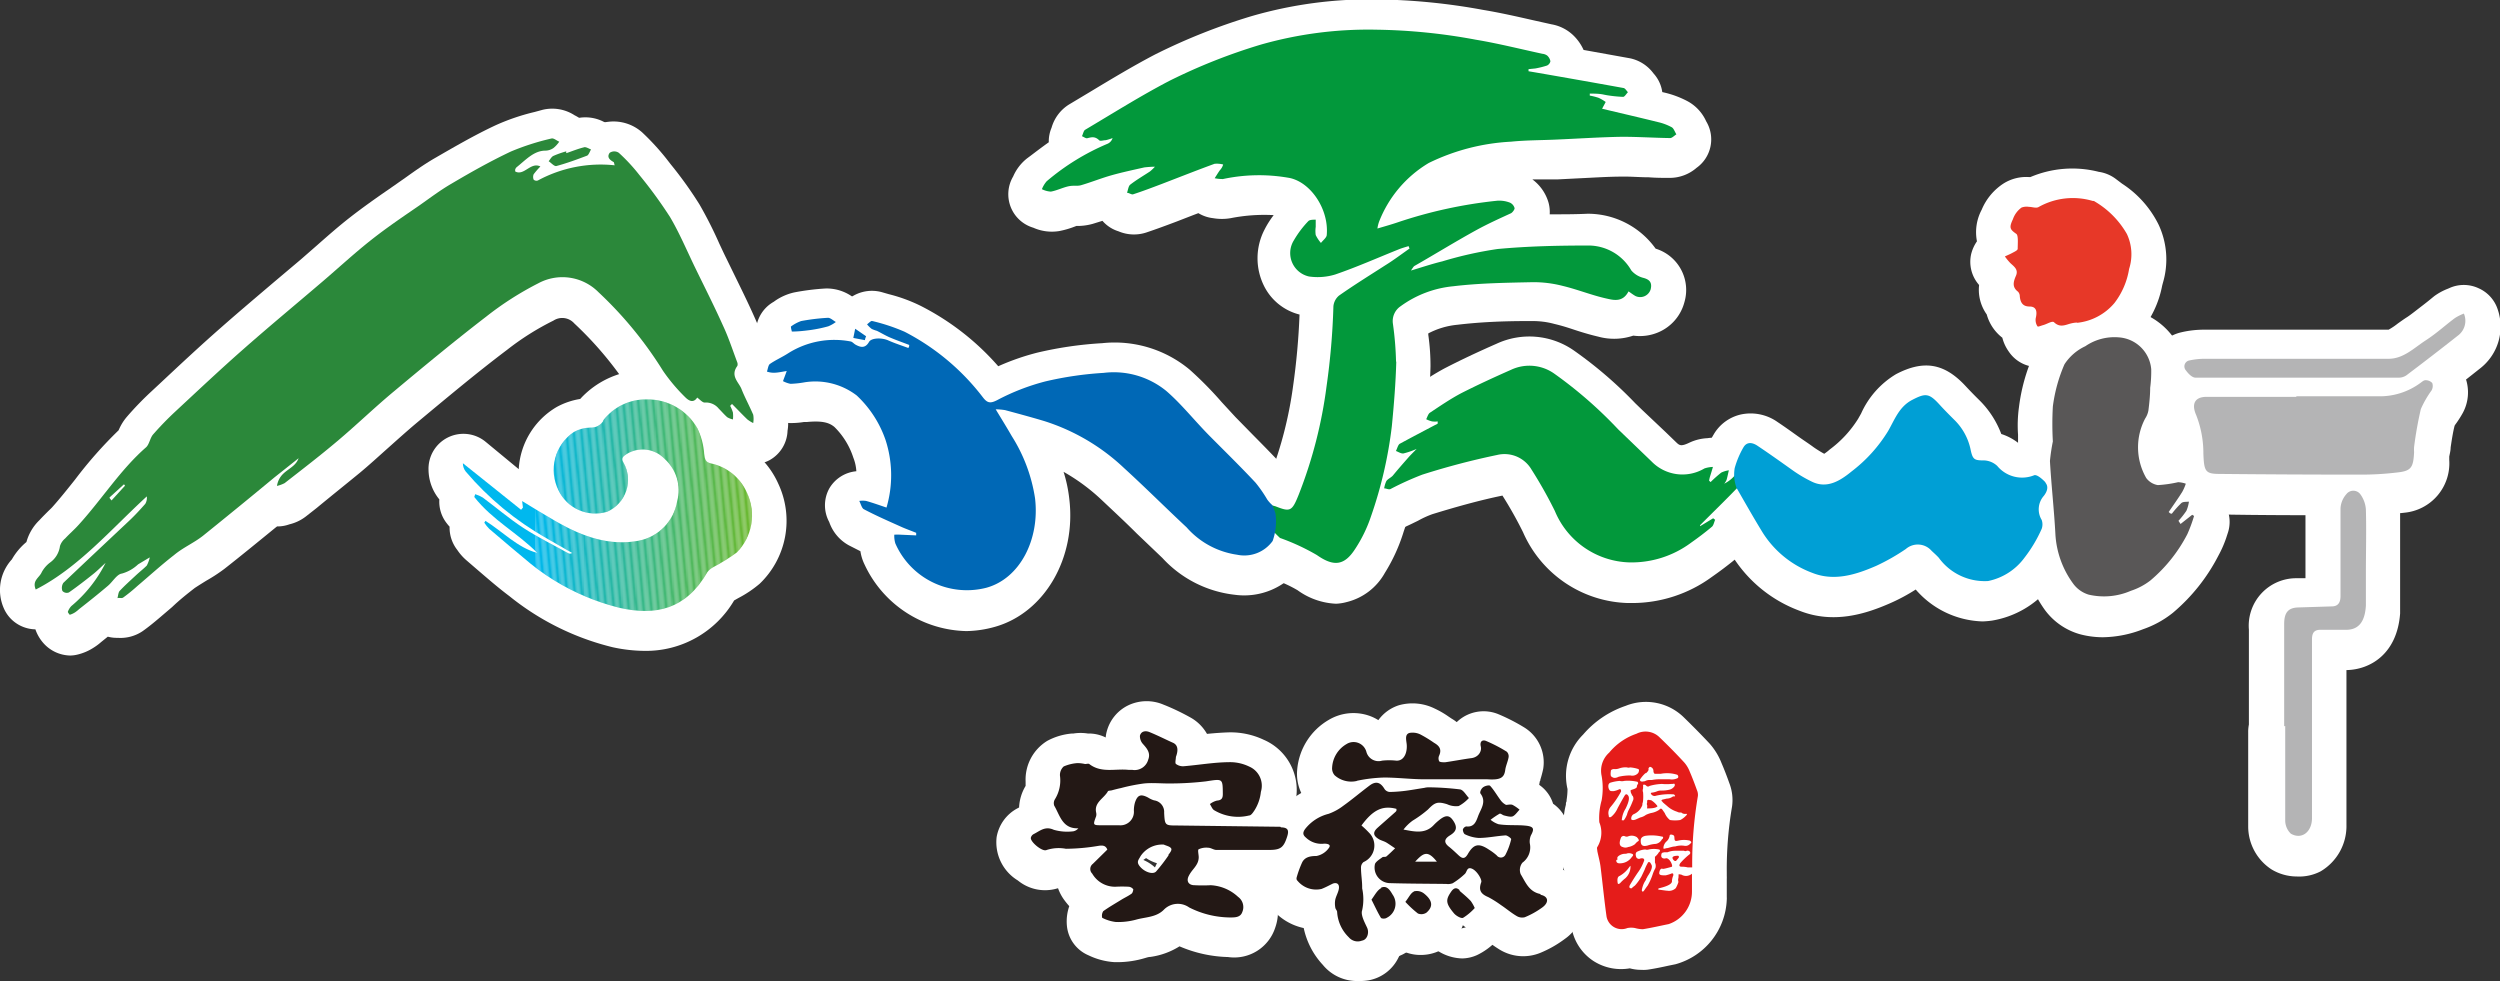 <svg id="圖層_1" data-name="圖層 1" xmlns="http://www.w3.org/2000/svg" xmlns:xlink="http://www.w3.org/1999/xlink" viewBox="0 0 214.75 84.27"><rect x="0" y="0" width="214.75" height="84.27" fill="#333333" stroke="none"/><defs><style>.cls-1{fill:none;}.cls-2{fill:#fff;}.cls-3{fill:#595757;}.cls-4{fill:#b4b4b5;}.cls-5{fill:#e73828;}.cls-6{fill:#02983b;}.cls-7{fill:#009fd5;}.cls-8{fill:#2b883a;}.cls-9{clip-path:url(#clip-path);}.cls-10{clip-path:url(#clip-path-2);}.cls-11{fill:#00b8ee;}.cls-12{fill:#01b8ed;}.cls-13{fill:#01b8ec;}.cls-14{fill:#02b8eb;}.cls-15{fill:#03b8ea;}.cls-16{fill:#03b8e8;}.cls-17{fill:#04b8e7;}.cls-18{fill:#04b8e6;}.cls-19{fill:#05b8e5;}.cls-20{fill:#06b8e4;}.cls-21{fill:#06b8e3;}.cls-22{fill:#07b8e2;}.cls-23{fill:#08b8e1;}.cls-24{fill:#08b8e0;}.cls-25{fill:#09b8df;}.cls-26{fill:#09b8dd;}.cls-27{fill:#0ab8dc;}.cls-28{fill:#0bb8db;}.cls-29{fill:#0bb8da;}.cls-30{fill:#0cb8d9;}.cls-31{fill:#0db8d8;}.cls-32{fill:#0db8d7;}.cls-33{fill:#0eb8d6;}.cls-34{fill:#0fb8d5;}.cls-35{fill:#0fb8d4;}.cls-36{fill:#10b8d2;}.cls-37{fill:#10b8d1;}.cls-38{fill:#11b8d0;}.cls-39{fill:#12b8cf;}.cls-40{fill:#12b8ce;}.cls-41{fill:#13b8cd;}.cls-42{fill:#14b8cc;}.cls-43{fill:#14b8cb;}.cls-44{fill:#15b8ca;}.cls-45{fill:#15b8c9;}.cls-46{fill:#16b8c8;}.cls-47{fill:#17b8c6;}.cls-48{fill:#17b8c5;}.cls-49{fill:#18b8c4;}.cls-50{fill:#18b8c3;}.cls-51{fill:#19b8c2;}.cls-52{fill:#1ab8c1;}.cls-53{fill:#1ab8c0;}.cls-54{fill:#1bb8bf;}.cls-55{fill:#1cb8be;}.cls-56{fill:#1cb8bd;}.cls-57{fill:#1db8bc;}.cls-58{fill:#1db8bb;}.cls-59{fill:#1eb8b9;}.cls-60{fill:#1fb8b8;}.cls-61{fill:#1fb8b7;}.cls-62{fill:#20b8b6;}.cls-63{fill:#21b8b5;}.cls-64{fill:#21b8b4;}.cls-65{fill:#22b8b3;}.cls-66{fill:#22b8b2;}.cls-67{fill:#23b8b1;}.cls-68{fill:#24b8b0;}.cls-69{fill:#24b8af;}.cls-70{fill:#25b8ae;}.cls-71{fill:#25b8ad;}.cls-72{fill:#26b8ac;}.cls-73{fill:#27b8aa;}.cls-74{fill:#27b8a9;}.cls-75{fill:#28b8a8;}.cls-76{fill:#28b8a7;}.cls-77{fill:#29b8a6;}.cls-78{fill:#2ab8a5;}.cls-79{fill:#2ab8a4;}.cls-80{fill:#2bb8a3;}.cls-81{fill:#2bb8a2;}.cls-82{fill:#2cb8a1;}.cls-83{fill:#2db8a0;}.cls-84{fill:#2db89f;}.cls-85{fill:#2eb89e;}.cls-86{fill:#2fb89d;}.cls-87{fill:#2fb89c;}.cls-88{fill:#30b89b;}.cls-89{fill:#30b89a;}.cls-90{fill:#31b898;}.cls-91{fill:#32b897;}.cls-92{fill:#32b896;}.cls-93{fill:#33b895;}.cls-94{fill:#33b894;}.cls-95{fill:#34b893;}.cls-96{fill:#35b892;}.cls-97{fill:#35b891;}.cls-98{fill:#36b890;}.cls-99{fill:#36b88f;}.cls-100{fill:#37b88e;}.cls-101{fill:#38b98d;}.cls-102{fill:#38b98c;}.cls-103{fill:#39b98b;}.cls-104{fill:#39b98a;}.cls-105{fill:#3ab989;}.cls-106{fill:#3ab988;}.cls-107{fill:#3bb987;}.cls-108{fill:#3cb986;}.cls-109{fill:#3cb985;}.cls-110{fill:#3db984;}.cls-111{fill:#3db983;}.cls-112{fill:#3eb982;}.cls-113{fill:#3fb981;}.cls-114{fill:#3fb980;}.cls-115{fill:#40b97f;}.cls-116{fill:#40b97e;}.cls-117{fill:#41b97d;}.cls-118{fill:#42b97b;}.cls-119{fill:#42b97a;}.cls-120{fill:#43b979;}.cls-121{fill:#43b978;}.cls-122{fill:#44b977;}.cls-123{fill:#44b976;}.cls-124{fill:#45b975;}.cls-125{fill:#46b974;}.cls-126{fill:#46b973;}.cls-127{fill:#47b972;}.cls-128{fill:#47b971;}.cls-129{fill:#48b970;}.cls-130{fill:#48b96f;}.cls-131{fill:#49b96e;}.cls-132{fill:#4ab96d;}.cls-133{fill:#4ab96c;}.cls-134{fill:#4bb96b;}.cls-135{fill:#4bb96a;}.cls-136{fill:#4cb969;}.cls-137{fill:#4cb968;}.cls-138{fill:#4db967;}.cls-139{fill:#4eb966;}.cls-140{fill:#4eb965;}.cls-141{fill:#4fb964;}.cls-142{fill:#4fb963;}.cls-143{fill:#50b962;}.cls-144{fill:#50b961;}.cls-145{fill:#51b960;}.cls-146{fill:#52b95f;}.cls-147{fill:#52b95e;}.cls-148{fill:#53b95d;}.cls-149{fill:#54b95c;}.cls-150{fill:#54b95b;}.cls-151{fill:#55b95a;}.cls-152{fill:#55b959;}.cls-153{fill:#56b958;}.cls-154{fill:#57b957;}.cls-155{fill:#57b956;}.cls-156{fill:#58b955;}.cls-157{fill:#58b954;}.cls-158{fill:#59b953;}.cls-159{fill:#59b952;}.cls-160{fill:#5ab951;}.cls-161{fill:#5ab950;}.cls-162{fill:#5bb94f;}.cls-163{fill:#5bb94e;}.cls-164{fill:#5cb94d;}.cls-165{fill:#5db94c;}.cls-166{fill:#5db94b;}.cls-167{fill:#5eb94a;}.cls-168{fill:#5eb949;}.cls-169{fill:#5fb949;}.cls-170{fill:#5fb948;}.cls-171{fill:#60b947;}.cls-172{fill:#60b946;}.cls-173{fill:#61b945;}.cls-174{fill:#61b944;}.cls-175{fill:#62b943;}.cls-176{fill:#62b942;}.cls-177{fill:#63b941;}.cls-178{fill:#63b940;}.cls-179{fill:#64b93f;}.cls-180{fill:#65b93e;}.cls-181{fill:#65b93d;}.cls-182{fill:#66b93c;}.cls-183{fill:#66b93b;}.cls-184{fill:#67b93a;}.cls-185{fill:#67b939;}.cls-186{fill:#68b938;}.cls-187{fill:#69b937;}.cls-188{fill:#69b936;}.cls-189{fill:#6ab935;}.cls-190{fill:#6ab934;}.cls-191{fill:#6bb933;}.cls-192{fill:#6cb932;}.cls-193{fill:#6cb931;}.cls-194{fill:#6db930;}.cls-195{fill:#6db92f;}.cls-196{fill:#6eb92e;}.cls-197{fill:#6eb92d;}.cls-198{fill:#6fb92d;}.cls-199{fill:#6fb92c;}.cls-200{fill:#0068b6;}.cls-201{fill:#231815;}.cls-202{fill:#e51c1a;}</style><clipPath id="clip-path" transform="translate(261.56 49.21)"><path class="cls-1" d="M-209.72-13.08a1.23,1.23,0,0,1-1.14.6,3,3,0,0,0-1.41.38,3.92,3.92,0,0,0-1.32,5,3.5,3.5,0,0,0,4.19,1.85A3,3,0,0,0-208-9.47c-.24-.39,0-.56.26-.73a2.6,2.6,0,0,1,3.28.42,3.62,3.62,0,0,1,1.07,3.61,4.15,4.15,0,0,1-3.32,3.41c-2.48.47-4.78-.35-7-1.61-1-.57-2-1.19-3-1.8l.07.56c-.06.06-.11.13-.16.19l-5-4a1.15,1.15,0,0,0,.25.72A25.72,25.72,0,0,0-214.66-3l2.25,1.29a.33.33,0,0,1-.38,0c-1.27-.71-2.58-1.35-3.81-2.15s-2.33-1.75-3.49-2.61a2.93,2.93,0,0,0-.65-.29,2.25,2.25,0,0,1-.08.24c1.57,2,3.7,3.07,5.42,4.81-1.7-.45-3-1.85-4.46-2.76,0,0-.07.1-.1.16a3.21,3.21,0,0,0,.43.53c1.18,1,2.34,2,3.56,3a19.71,19.71,0,0,0,7.7,3.8c3,.66,5.62.16,7.48-3.09a1.47,1.47,0,0,1,.52-.43,15.81,15.81,0,0,0,2-1.25,4.54,4.54,0,0,0,.88-5.12,4.35,4.35,0,0,0-3.13-2.54c-.44-.11-.49-.34-.55-.83a5.9,5.9,0,0,0-.58-2.17A4.89,4.89,0,0,0-206-14.9a4.61,4.61,0,0,0-3.76,1.82"/></clipPath><clipPath id="clip-path-2" transform="translate(261.56 49.21)"><rect class="cls-1" x="-218.65" y="-18.36" width="18.91" height="25.44" transform="translate(-200.38 -214.72) rotate(-89.13)"/></clipPath></defs><path class="cls-2" d="M-75-4.6a8.38,8.38,0,0,1,.87-.91c.16-.13.43-.08.65-.12a3.24,3.24,0,0,1-.22.8,7,7,0,0,1-.68.85l.18.28,1-.8.16.1a12.37,12.37,0,0,1-.57,1.55,12.91,12.91,0,0,1-3.19,4A5.57,5.57,0,0,1-78.53,2a5.72,5.72,0,0,1-3.62.33,2.56,2.56,0,0,1-1.32-.95A7.93,7.93,0,0,1-85-2.81c-.11-2.11-.35-4.21-.47-6.31a16.81,16.81,0,0,1,.25-1.69,26.48,26.48,0,0,1,0-3,13.21,13.21,0,0,1,1-3.64A4.37,4.37,0,0,1-82.39-19a4.48,4.48,0,0,1,2.88-.76A3,3,0,0,1-76.73-17a10.67,10.67,0,0,1-.09,1.59c0,.65-.07,1.3-.15,1.94a1.78,1.78,0,0,1-.28.7,5.3,5.3,0,0,0,.09,5.11,1.52,1.52,0,0,0,1,.61,11.73,11.73,0,0,0,1.74-.24,2.25,2.25,0,0,1,.66.12,4.22,4.22,0,0,1-.31.72c-.37.58-.77,1.14-1.16,1.71l.13.12" transform="translate(261.56 49.21)"/><path class="cls-2" d="M-80.93,5.53a7.62,7.62,0,0,1-2-.27,5.64,5.64,0,0,1-3-2.11,10.91,10.91,0,0,1-2-5.8c-.06-1-.15-2.08-.23-3.12s-.18-2.12-.24-3.18a5.92,5.92,0,0,1,.19-1.75,2.33,2.33,0,0,0,0-.28c0-.26,0-.58,0-.89a11.41,11.41,0,0,1,.08-2.37,15.76,15.76,0,0,1,1.23-4.45,6.48,6.48,0,0,1,2.76-2.72l.16-.1a7.42,7.42,0,0,1,4.79-1.19,6,6,0,0,1,5.43,5.45,8.19,8.19,0,0,1,0,1.68l0,.38,0,.42c0,.56-.07,1.13-.14,1.69a4.75,4.75,0,0,1-.7,1.9,2.16,2.16,0,0,0-.17.94l.16,0a3.91,3.91,0,0,1,1.62.18,2.94,2.94,0,0,1,2,1.53,2.93,2.93,0,0,1,.32,1.81,3,3,0,0,1,.19.77,3,3,0,0,1,.27,2.58l-.13.4A9.66,9.66,0,0,1-71-1.48a15.93,15.93,0,0,1-3.91,4.91,8.53,8.53,0,0,1-2.56,1.41A9.81,9.81,0,0,1-80.93,5.53Zm-.21-6a3.4,3.4,0,0,0,1.55-.29,4.35,4.35,0,0,0,.79-.36,10.84,10.84,0,0,0,1.46-1.5,3.13,3.13,0,0,1-.82-2A4.65,4.65,0,0,1-79.6-5.88a8.3,8.3,0,0,1-.31-8.27c0-.33,0-.66.07-1l0-.45c0-.18,0-.37,0-.56a4.66,4.66,0,0,0,0-.56l-.11,0a1.51,1.51,0,0,0-1,.33l-.18.11-.56.36a11.86,11.86,0,0,0-.63,2.63,6.74,6.74,0,0,0,0,1.22c0,.47,0,.94,0,1.41a7,7,0,0,1-.19,1.28,1.42,1.42,0,0,1,0,.22c.06,1,.14,1.94.23,2.91S-82-4.08-82-3A4.87,4.87,0,0,0-81.14-.49Zm-.22,0h0Zm-.28-15.34Z" transform="translate(261.56 49.21)"/><path class="cls-2" d="M-64.31-14.68c2.33,0,4.66,0,7,0a5.88,5.88,0,0,0,3.67-1.15c.14-.1.29-.24.44-.23a.78.78,0,0,1,.57.24.78.78,0,0,1-.06.64,8.66,8.66,0,0,0-.92,1.61,32,32,0,0,0-.58,3.25,3.31,3.31,0,0,0,0,.44c-.06,1.25-.23,1.59-1.24,1.73A26.22,26.22,0,0,1-59-7.95q-5.94,0-11.89-.07c-1.24,0-1.34-.22-1.4-1.74a9,9,0,0,0-.62-3.32c-.44-1-.07-1.56.89-1.55,2.57,0,5.15,0,7.72,0Z" transform="translate(261.56 49.21)"/><path class="cls-2" d="M-59.77-4.95c-3.78,0-7.53,0-11.16-.07-4.18,0-4.32-3.36-4.37-4.61a6.38,6.38,0,0,0-.36-2.23,4.06,4.06,0,0,1,.17-4A4,4,0,0,1-72-17.63h7.17a3.66,3.66,0,0,1,.57-.05h2.05c1.63,0,3.32,0,5,0a2.84,2.84,0,0,0,1.85-.59A3.52,3.52,0,0,1-53-19a3.77,3.77,0,0,1,2.84,1.47A3.71,3.71,0,0,1-50-13.75a9.41,9.41,0,0,1-.56.89,1.7,1.7,0,0,0-.15.22c-.14.55-.24,1.19-.34,1.87,0,.26-.07.52-.12.78v.29A4.26,4.26,0,0,1-55-5.17a31.22,31.22,0,0,1-4,.22Zm8.53-4.88h0ZM-69.38-11c3.39,0,6.88,0,10.37.05.61,0,1.25,0,1.88-.05,0-.21.06-.43.1-.64v0h-.36c-1.6,0-3.25,0-4.84,0h-1.5a2.78,2.78,0,0,1-.58.06h-2.1c-1,0-2,0-3,0C-69.42-11.41-69.39-11.21-69.38-11ZM-72-11.63Z" transform="translate(261.56 49.21)"/><path class="cls-2" d="M-83.13-21a3.75,3.75,0,0,0-.67.11c-.45.14-.86.29-1.32-.14-.15-.15-.59.15-.91.23s-.46.19-.52.11a1,1,0,0,1-.14-.7c.16-.65,0-1-.53-1s-.79-.28-.84-.89a.6.6,0,0,0-.15-.39c-.51-.38-.42-.81-.18-1.37s-.19-.81-.49-1.1a6.09,6.09,0,0,1-.46-.55c.2-.1.41-.19.61-.3s.49-.23.49-.37c0-.44.07-1.15-.12-1.28-.54-.37-.64-.51-.29-1.25a2.14,2.14,0,0,1,.74-1,1.23,1.23,0,0,1,.64-.06c.29,0,.63.16.85,0a5.86,5.86,0,0,1,4.62-.51.37.37,0,0,1,.18.05,7.66,7.66,0,0,1,2.76,2.78,4.11,4.11,0,0,1,.19,3,6.57,6.57,0,0,1-1.26,2.94,4.89,4.89,0,0,1-3.2,1.7" transform="translate(261.56 49.21)"/><path class="cls-2" d="M-86.53-17.68A3,3,0,0,1-89-19a3.56,3.56,0,0,1-.56-1.2,3.8,3.8,0,0,1-1.34-2,3.65,3.65,0,0,1-.66-2.48l0-.05-.08-.1a3,3,0,0,1-.6-2.54,3.29,3.29,0,0,1,.5-1.11,4.11,4.11,0,0,1,.41-2.72,4.94,4.94,0,0,1,1.91-2.27A3.66,3.66,0,0,1-87.27-34h.12a9.22,9.22,0,0,1,5.87-.45,3.21,3.21,0,0,1,1.52.65l.49.37a8.88,8.88,0,0,1,3.14,3.53,7.05,7.05,0,0,1,.36,5l-.06.23a8.71,8.71,0,0,1-1.91,4A7.79,7.79,0,0,1-82.82-18l-.2,0a4.67,4.67,0,0,1-2.35.13A3.64,3.64,0,0,1-86.53-17.68ZM-91-23v0Zm6.79-.88.1,0,.46-.06.11,0,.22,0a1.92,1.92,0,0,0,1.25-.76,5.47,5.47,0,0,0,.49-1.41l.06-.25a1.15,1.15,0,0,0,0-1c-.18-.39-.55-.67-1.24-1.18l0,0a2.53,2.53,0,0,0-1.93.19,2.73,2.73,0,0,1-.41.22,8.07,8.07,0,0,1,0,1,3,3,0,0,1-.21,1,3.6,3.6,0,0,1,.09,1.28,3.54,3.54,0,0,1,1,.88Zm-5.82-2.27h0Zm8-2.27Zm0,0Zm0,0ZM-83.47-29l0,0ZM-88-33.48Z" transform="translate(261.56 49.21)"/><path class="cls-2" d="M-65.35,13.65c0-2.92,0-5.84,0-8.76,0-1,.35-1.41,1.2-1.43s1.92-.08,2.88-.1c.5,0,.76-.27.76-.88,0-2.51,0-5,0-7.53A2,2,0,0,1-60-6.29a.75.75,0,0,1,1.18,0A2.51,2.51,0,0,1-58.38-5c.05,1.83,0,3.65,0,5.48,0,.92,0,1.85,0,2.77-.07,1.17-.47,2.12-1.76,2.08-.72,0-1.43.05-2.15,0-.49,0-.72.21-.72.81,0,2.14,0,4.29,0,6.43,0,3,0,5.95,0,8.92,0,1.21-.9,1.89-1.82,1.34a1.58,1.58,0,0,1-.48-1.12c0-2.7,0-5.41,0-8.12Z" transform="translate(261.56 49.21)"/><path class="cls-2" d="M-64.27,26.08a4.22,4.22,0,0,1-2.17-.61,4.41,4.41,0,0,1-2-3.65c0-2.06,0-4.12,0-6.18v-2a3.08,3.08,0,0,1,.06-.61V4.88A4.08,4.08,0,0,1-64.24.46l.72,0c0-1.84,0-3.68,0-5.53a5,5,0,0,1,1.26-3.23,3.87,3.87,0,0,1,3-1.25,3.68,3.68,0,0,1,2.76,1.44,5.56,5.56,0,0,1,1.11,3.08c0,1.44,0,2.88,0,4.27v2c0,.72,0,1.47,0,2.25C-55.65,7-58,8.32-60,8.35c0,1.43,0,2.86,0,4.29v2q0,3.48,0,7a4.52,4.52,0,0,1-2.22,4A4,4,0,0,1-64.27,26.08ZM-57.51-5v0Z" transform="translate(261.56 49.21)"/><path class="cls-2" d="M-49.92-21.81A1.58,1.58,0,0,1-50.34-20c-1.49,1.18-3,2.34-4.51,3.49a1.21,1.21,0,0,1-.7.19q-8.72,0-17.42,0c-.28,0-.61-.32-.81-.61a.51.51,0,0,1,.3-.86,5.52,5.52,0,0,1,1.28-.14c5.27,0,10.55,0,15.82,0,1.27,0,2.17-.91,3.17-1.57s1.68-1.3,2.53-1.93a4.15,4.15,0,0,1,.76-.38" transform="translate(261.56 49.21)"/><path class="cls-2" d="M-63.56-13.28c-3.15,0-6.29,0-9.43,0a4.16,4.16,0,0,1-3.26-1.91,3.61,3.61,0,0,1-.43-3.34,3.55,3.55,0,0,1,2.51-2.14,8.51,8.51,0,0,1,2-.22h2.52q6.63,0,13.27,0a5.43,5.43,0,0,0,.79-.53c.27-.19.53-.38.8-.55s.86-.64,1.33-1,.68-.54,1-.8a5.08,5.08,0,0,1,1.15-.63l.12-.05a3,3,0,0,1,2.54,0A3,3,0,0,1-47-22.61a4.54,4.54,0,0,1-1.46,5c-1.51,1.2-3,2.37-4.56,3.53a4.17,4.17,0,0,1-2.51.8Z" transform="translate(261.56 49.21)"/><path class="cls-2" d="M-141.64-17.66a27.9,27.9,0,0,0-.27-3.27,1.54,1.54,0,0,1,.67-1.5,9.15,9.15,0,0,1,4.51-1.71c2.25-.27,4.53-.3,6.8-.35a10,10,0,0,1,2.61.32c1.26.3,2.48.8,3.74,1.09.65.15,1.42.33,1.91-.61.21.14.4.28.6.4a1,1,0,0,0,1.3-.57c.17-.68-.19-.89-.66-1.05a2,2,0,0,1-1-.63,4.25,4.25,0,0,0-3.72-2.14c-2.59,0-5.19.06-7.77.31a32.67,32.67,0,0,0-4.74,1.05c-.87.22-1.73.5-2.7.79.15-.2.21-.34.31-.39,1.75-1,3.5-2.09,5.28-3.07,1-.54,2-1,3-1.46.14-.07.34-.34.31-.45a.73.73,0,0,0-.39-.46,2.87,2.87,0,0,0-1.08-.17,39.46,39.46,0,0,0-8.6,1.87c-.53.18-1.07.33-1.71.53a3.17,3.17,0,0,1,.14-.59,10.09,10.09,0,0,1,4.27-5,18,18,0,0,1,7.07-1.84c1.28-.13,2.57-.12,3.86-.18,1.9-.08,3.79-.21,5.69-.24,1.37,0,2.74.1,4.11.12.18,0,.36-.22.54-.33-.13-.21-.23-.51-.4-.61a4.58,4.58,0,0,0-1.17-.43c-1.61-.4-3.22-.78-4.81-1.16l.31-.58a5.54,5.54,0,0,0-.62-.36,4.32,4.32,0,0,0-.71-.17,1.16,1.16,0,0,0,0-.18l1.22.09c.54.06,1.09.17,1.64.19.14,0,.28-.25.42-.39-.12-.13-.24-.34-.38-.37-2.54-.46-5.09-.9-7.63-1.35l-.53-.09c0-.06,0-.12,0-.18.19,0,.39,0,.59-.06a7.63,7.63,0,0,0,1-.25.53.53,0,0,0,.29-.37.88.88,0,0,0-.28-.48.86.86,0,0,0-.41-.16c-1.9-.41-3.8-.89-5.72-1.21a50,50,0,0,0-8.54-.86,34,34,0,0,0-9.95,1.29,49.31,49.31,0,0,0-7.82,3.1c-2.46,1.28-4.84,2.79-7.25,4.21-.13.08-.18.37-.27.56.16.06.33.2.47.16.35-.09.65-.17,1,.17.1.11.38,0,.58,0a3.93,3.93,0,0,0,.58-.19.75.75,0,0,1-.41.48,20.38,20.38,0,0,0-5.25,3.23,2.37,2.37,0,0,0-.41.68c.26.08.53.26.77.21.5-.09,1-.34,1.48-.45s.75,0,1.11-.1c.89-.25,1.75-.61,2.64-.86s1.87-.46,2.8-.67a8.54,8.54,0,0,1,.91-.06,4.12,4.12,0,0,1-.43.41c-.56.38-1.15.72-1.69,1.14-.16.11-.19.46-.28.7.18,0,.38.17.53.12.83-.27,1.64-.58,2.46-.89,1.51-.57,3-1.17,4.53-1.72a1.73,1.73,0,0,1,.74.06,1.18,1.18,0,0,1-.28.48c-.16.23-.3.46-.45.69a2.48,2.48,0,0,0,.71.07,15,15,0,0,1,5.74-.09c1.82.39,3.36,2.69,3.18,4.87,0,.25-.32.48-.5.71a3.28,3.28,0,0,1-.45-.67,2.53,2.53,0,0,1,0-.71c0-.21,0-.41,0-.62-.21,0-.49,0-.62.12a8.25,8.25,0,0,0-1.26,1.66A2.06,2.06,0,0,0-149-25a5.34,5.34,0,0,0,2.25-.16c1.84-.64,3.64-1.44,5.46-2.16.27-.11.56-.19.85-.29a1.8,1.8,0,0,0,.08.21c-.69.48-1.37,1-2.07,1.43-1.35.88-2.71,1.71-4,2.62a1.37,1.37,0,0,0-.47.91,60.8,60.8,0,0,1-.59,6.88A38.91,38.91,0,0,1-150-6.24c-.58,1.45-.73,1.51-2,1l-.79-.22c-.34-.07-1.08,0-.21,1.42a14.41,14.41,0,0,0,1.41,1.58A17.18,17.18,0,0,1-148.44-1c1.43,1,2.36.94,3.31-.57a12.16,12.16,0,0,0,1.34-2.76,36.5,36.5,0,0,0,1.77-7.8c.18-1.84.33-3.68.38-5.53" transform="translate(261.56 49.21)"/><path class="cls-2" d="M-146.79,2.65a6.06,6.06,0,0,1-3.31-1.16A10.8,10.8,0,0,0-152,.61l-.78-.32c-1.29-.54-2.83-2.8-2.84-2.82-1.29-2.19-.82-3.69-.19-4.56a3.43,3.43,0,0,1,3.39-1.35A34,34,0,0,0-150.49-16a59.79,59.79,0,0,0,.56-6.19,4.68,4.68,0,0,1-3-2.36,5.34,5.34,0,0,1,0-4.95,7.64,7.64,0,0,1,.78-1.23,14.88,14.88,0,0,0-3.69.26,4.41,4.41,0,0,1-1.52,0,3.1,3.1,0,0,1-1.26-.43l-.32.12-1.6.62c-.85.32-1.71.64-2.58.93a3.39,3.39,0,0,1-2.36-.11,3,3,0,0,1-1.38-.9l-.84.26a4.9,4.9,0,0,1-1.4.18l-.21.08a7.68,7.68,0,0,1-1.27.36,3.91,3.91,0,0,1-2.22-.29h0a3,3,0,0,1-1.94-1.78,3,3,0,0,1,.21-2.62,4,4,0,0,1,1.2-1.56l.31-.23c.5-.38,1-.76,1.55-1.15a3,3,0,0,1,.24-1.25,3.46,3.46,0,0,1,1.51-2l1.77-1.06c1.81-1.09,3.68-2.22,5.61-3.23a51.61,51.61,0,0,1,8.31-3.3,36.45,36.45,0,0,1,10.82-1.43,53.8,53.8,0,0,1,9.05.9c1.44.24,2.86.56,4.22.87l1.66.37a3.58,3.58,0,0,1,1.84.92,4.06,4.06,0,0,1,.91,1.28l4,.72a3.36,3.36,0,0,1,2,1.29,3,3,0,0,1,.76,1.61l.26.06a8.27,8.27,0,0,1,1.92.73A3.67,3.67,0,0,1-115-38.79l0,0a3,3,0,0,1-.83,4,3.52,3.52,0,0,1-2.3.86c-.59,0-1.19,0-1.79-.05-.78,0-1.51-.07-2.22-.06-1.27,0-2.52.09-3.85.15l-1.76.09-1.25,0-.93,0a3.8,3.8,0,0,1,1.39,2,3.09,3.09,0,0,1,.1,1c1.14,0,2.23,0,3.25-.05h0a7.17,7.17,0,0,1,5.85,3,3.71,3.71,0,0,1,2.47,4.6,3.88,3.88,0,0,1-2.25,2.59,4.06,4.06,0,0,1-2.14.28,5.14,5.14,0,0,1-3,.09c-.81-.19-1.52-.41-2.21-.64s-1.09-.34-1.59-.46a7,7,0,0,0-1.85-.24h-.49c-2.09,0-4.07.09-6,.32a6.71,6.71,0,0,0-2.47.74v.12a18.83,18.83,0,0,1,.19,2.72h0c-.05,2-.22,3.93-.39,5.74a40.11,40.11,0,0,1-1.91,8.43A14.91,14.91,0,0,1-142.6,0a5.15,5.15,0,0,1-3.29,2.51A4.07,4.07,0,0,1-146.79,2.65Zm-.93-6.71.44.25a9.47,9.47,0,0,0,.64-1.45A34.16,34.16,0,0,0-145-12.41v0a45.78,45.78,0,0,1-2.24,7.31A11.73,11.73,0,0,1-147.72-4.06Zm6.08-13.6h0Zm2.71-3.56h0Zm-26.53-8.1.09,0Zm-4.26-1.49h0ZM-153-36.72a13.89,13.89,0,0,1,3,.31,7.2,7.2,0,0,1,4.82,4.15,12.61,12.61,0,0,1,4.92-5.14,21.24,21.24,0,0,1,8.22-2.18c.47-.05.93-.08,1.38-.1h0A3,3,0,0,1-133.11-42c-.68-.14-1.35-.28-2-.39a48.71,48.71,0,0,0-8-.82,31.39,31.39,0,0,0-9.08,1.15,47.17,47.17,0,0,0-7.35,2.91c-1,.53-2.05,1.11-3.08,1.72h.24a2.94,2.94,0,0,1,2.15.73l2.12-.8a3.71,3.71,0,0,1,2.14-.1h-.08a3,3,0,0,1,1.89.94C-153.81-36.71-153.43-36.72-153-36.72Zm37.09,2Zm0,0h0Zm0,0h0Zm-3.49-.51Zm-51.76-3.12,0,0Zm2.48-1.47-.07,0Zm50.62-.1h0ZM-119.53-43a.6.6,0,0,0,.08.08Zm-10-3Z" transform="translate(261.56 49.21)"/><path class="cls-2" d="M-112-8.8a2.91,2.91,0,0,1-1.45,1.62,1.18,1.18,0,0,0,.2-.32c.08-.27.13-.55.2-.83a2.11,2.11,0,0,0-.66.2,11.47,11.47,0,0,0-.91.81l-.13-.12c0-.1,0-.21.07-.32.09-.29.18-.57.26-.86a2.54,2.54,0,0,0-.73.13,3.7,3.7,0,0,1-4.55-.61l-2.86-2.75A38,38,0,0,0-128-16.6a3.72,3.72,0,0,0-3.77-.35c-1.43.63-2.86,1.29-4.26,2-.93.48-1.82,1.1-2.71,1.68-.14.1-.21.37-.31.56a3.84,3.84,0,0,0,.51.19,2.57,2.57,0,0,0,.48,0,1.11,1.11,0,0,0,0,.19l-.42.22c-.95.5-1.9,1-2.84,1.51-.15.09-.22.41-.33.62.22.08.44.25.65.22a6.78,6.78,0,0,0,1.13-.4c-.3.32-.52.53-.72.75-.45.52-.88,1.05-1.33,1.55-.17.18-.41.27-.55.47a2.15,2.15,0,0,0-.19.62c.18,0,.39.13.54.06a27.82,27.82,0,0,1,2.74-1.24,64.08,64.08,0,0,1,6.43-1.69A2.7,2.7,0,0,1-130-8.39a36.28,36.28,0,0,1,2,3.56,7.15,7.15,0,0,0,6.43,4.41,8.57,8.57,0,0,0,5.31-1.69c.61-.43,1.21-.88,1.79-1.36.14-.12.19-.4.28-.6l-.17-.14-1.12.68a.24.24,0,0,1,0-.08c1.07-1.08,2.4-2.38,3.15-3.16,1.31-1.35.45-2.34.37-2" transform="translate(261.56 49.21)"/><path class="cls-2" d="M-121.3,2.59h-.43a10.14,10.14,0,0,1-9-6.08,34.3,34.3,0,0,0-1.77-3.15c-2,.41-4.08,1-6,1.59a8.06,8.06,0,0,0-1.25.57c-.39.19-.77.38-1.16.55a3.47,3.47,0,0,1-2.3.14,3,3,0,0,1-1.94-1.3,3,3,0,0,1-.39-2.46,4,4,0,0,1,.64-1.56,2.86,2.86,0,0,1,.3-.36,3,3,0,0,1,.25-1.76,3.55,3.55,0,0,1,1.54-1.93l.91-.51c0-.13.1-.25.16-.37a3.66,3.66,0,0,1,1.35-1.71l.4-.27c.81-.53,1.64-1.08,2.56-1.57,1.3-.67,2.71-1.34,4.44-2.1a6.69,6.69,0,0,1,6.63.59,35.74,35.74,0,0,1,5.27,4.53l.6.58,2,1.89.88.85c.31.3.43.42,1.18.06a4.08,4.08,0,0,1,1.54-.38,3,3,0,0,1,1.46.13,2.93,2.93,0,0,1,1.2-.39,3.19,3.19,0,0,1,3.2,1.88,4.61,4.61,0,0,1-1.17,5.27l-1,1.05a3.28,3.28,0,0,1-.19.68,3.68,3.68,0,0,1-1.14,1.8c-.62.51-1.27,1-2,1.51A11.59,11.59,0,0,1-121.3,2.59Zm-11-15.27A5.67,5.67,0,0,1-127.53-10a38.6,38.6,0,0,1,2.17,3.84c.93,1.86,2.08,2.68,3.87,2.76a5.42,5.42,0,0,0,3-.87,2.86,2.86,0,0,1,.3-.78,6.59,6.59,0,0,1-3.63-1.88l-.88-.84-2-1.92-.61-.6a30.44,30.44,0,0,0-4.36-3.79c-.44-.29-.61-.26-.92-.12-1.53.67-2.78,1.26-3.91,1.85l1-.21A6.6,6.6,0,0,1-132.34-12.68Zm-10.79,8.89.09,0Zm-1.17-7.54v0Z" transform="translate(261.56 49.21)"/><path class="cls-2" d="M-85.84-7.28c-.28-.31-.78-.72-1-.62A2.77,2.77,0,0,1-90-8.71a1.82,1.82,0,0,0-1.11-.47c-.87,0-1-.06-1.19-1a5,5,0,0,0-1.41-2.51c-.42-.42-.84-.84-1.24-1.29-.91-1-1.21-1-2.35-.4s-1.52,1.72-2.08,2.69a12.8,12.8,0,0,1-3.12,3.44c-1,.83-2.13,1.52-3.43.89a12.69,12.69,0,0,1-1.54-.91c-1-.71-2.06-1.47-3.11-2.17-.41-.28-.91-.4-1.22.14a7.32,7.32,0,0,0-.78,1.86,3.32,3.32,0,0,0,.16,1.7c.68,1.17,1.39,2.43,2.14,3.66A8.56,8.56,0,0,0-105.88.46c1.86.74,3.72.17,5.5-.6a18.76,18.76,0,0,0,2.53-1.45,1.57,1.57,0,0,1,2.21.15c.21.21.43.39.62.6a4.88,4.88,0,0,0,4.24,2,5.13,5.13,0,0,0,3.12-2A11.63,11.63,0,0,0-86.18-3.3a1.13,1.13,0,0,0,0-.77,1.73,1.73,0,0,1,.17-2c.29-.38.44-.8.13-1.16" transform="translate(261.56 49.21)"/><path class="cls-2" d="M-91.26,4.17A7.88,7.88,0,0,1-97,1.43,15.92,15.92,0,0,1-99.18,2.6c-2.09.92-4.87,1.82-7.81.65a11.53,11.53,0,0,1-5.83-4.81c-.53-.87-1-1.75-1.53-2.61l-.63-1.1a6.09,6.09,0,0,1-.48-4,10.31,10.31,0,0,1,1.1-2.61A3.63,3.63,0,0,1-112-13.61a4,4,0,0,1,3.13.65c.57.38,1.13.78,1.69,1.18s1,.68,1.43,1a10.33,10.33,0,0,0,.89.55,4.5,4.5,0,0,0,.49-.38,9.61,9.61,0,0,0,2.42-2.62l.26-.46a7.52,7.52,0,0,1,3-3.38c2.39-1.25,4.17-.94,6,1.05q.56.6,1.14,1.17a8.06,8.06,0,0,1,1.9,2.92,4.67,4.67,0,0,1,1.73,1l.16.14a4,4,0,0,1,4.17,1.5h0a3.75,3.75,0,0,1,.35,4.44,4.07,4.07,0,0,1-.29,2.93c-.1.18-.19.36-.28.54a10.53,10.53,0,0,1-1.64,2.57,8.14,8.14,0,0,1-5,2.91A7.39,7.39,0,0,1-91.26,4.17ZM-96.75-5a4.52,4.52,0,0,1,3.24,1.41l.17.16a6.88,6.88,0,0,1,.54.54c1,1.09,1.43,1,1.7,1s1-.77,1.25-1a6.5,6.5,0,0,0,.61-1,4.75,4.75,0,0,1-.15-1,6.49,6.49,0,0,1-2.28-1.27c-2-.2-3.06-1.25-3.53-3.35a2.07,2.07,0,0,0-.59-1l-.49-.48c0,.09-.1.19-.15.27l-.33.6A15.75,15.75,0,0,1-100.57-6c-.86.7-3.45,2.82-6.65,1.26-.24-.11-.48-.24-.72-.37.09.13.17.27.25.41a5.58,5.58,0,0,0,2.92,2.33c.71.29,1.61.13,3.19-.56a16,16,0,0,0,2.1-1.22A5,5,0,0,1-96.75-5Zm10.93-.14h0ZM-88.34-8Z" transform="translate(261.56 49.21)"/><path class="cls-2" d="M-248.7-.85c-.43.27-.7.43-1,.61a3.41,3.41,0,0,1-1.39.78c-.43.06-.79.71-1.2,1.06-.81.68-1.64,1.34-2.47,2-.11.09-.23.19-.35.27a1.73,1.73,0,0,1-.46.21s-.18-.21-.16-.26a1.44,1.44,0,0,1,.3-.49,11.46,11.46,0,0,0,2.94-3.71c-.34.31-.66.64-1,.92-.71.56-1.42,1.11-2.15,1.62a.5.5,0,0,1-.56-.13.77.77,0,0,1,.08-.68c1.88-1.8,3.77-3.56,5.66-5.35.48-.45.93-.94,1.38-1.44a1,1,0,0,0,.13-.64c-3.09,2.84-5.88,6.12-9.54,8-.33-.78.31-1,.52-1.5a2.56,2.56,0,0,1,.7-.8,2.06,2.06,0,0,0,.86-1.42,1.4,1.4,0,0,1,.45-.67c.37-.4.78-.74,1.14-1.15,2-2.19,3.61-4.75,5.8-6.66.28-.25.35-.81.61-1.11a27,27,0,0,1,1.89-2c1.95-1.81,3.89-3.63,5.87-5.38,2.27-2,4.58-3.91,6.86-5.86,1.38-1.18,2.72-2.42,4.13-3.53s2.74-2,4.12-3c.91-.64,1.81-1.31,2.76-1.86,1.69-1,3.38-2,5.12-2.78a22.13,22.13,0,0,1,3.46-1.11c.2,0,.45.18.68.28A2.84,2.84,0,0,1-214-36a1.32,1.32,0,0,1-.7.23c-1-.05-1.71.81-2.48,1.42a.71.71,0,0,0-.11.17.61.61,0,0,0,0,.19c.76.42,1.32-.84,2.16-.43a6.06,6.06,0,0,0-.58.68.62.62,0,0,0,0,.46.37.37,0,0,0,.37.07,11.24,11.24,0,0,1,6.59-1.3c-.05-.16-.05-.26-.09-.28-.29-.17-.62-.41-.34-.8.11-.16.62-.15.79,0a16,16,0,0,1,1.76,1.91A37,37,0,0,1-204-30.07c.82,1.38,1.46,2.92,2.18,4.39.8,1.64,1.62,3.27,2.37,4.94.47,1,.83,2.1,1.23,3.16a.47.47,0,0,1,0,.28c-.64.88.13,1.41.36,2s.68,1.44,1,2.18a2,2,0,0,1,0,.72,2.33,2.33,0,0,1-.5-.31c-.45-.43-.88-.88-1.32-1.33,0,.05-.1.11-.16.16a3,3,0,0,1,.24.59,2.85,2.85,0,0,1,0,.59,1.41,1.41,0,0,1-.49-.2c-.25-.22-.48-.49-.73-.74a1.43,1.43,0,0,0-1.21-.52c-.19,0-.41-.26-.64-.43-.31.49-.69.3-1,0a15.25,15.25,0,0,1-1.94-2.29,33.06,33.06,0,0,0-5.54-6.75,4.37,4.37,0,0,0-5.18-.77,26.42,26.42,0,0,0-4.46,2.84c-2.68,2.05-5.29,4.22-7.9,6.39-1.65,1.38-3.22,2.89-4.87,4.28-1.48,1.25-3,2.42-4.53,3.61a2.31,2.31,0,0,1-.66.24c.24-1.4,1.49-1.34,1.86-2.38L-238-7.7c-2,1.65-4.06,3.34-6.12,5-.8.62-1.7,1-2.5,1.66-1.07.83-2.09,1.76-3.13,2.64a14.15,14.15,0,0,1-1.23,1c-.13.09-.33,0-.49.05.06-.21.07-.48.19-.61.42-.46.88-.87,1.33-1.29s.68-.58,1-.9a2.72,2.72,0,0,0,.24-.63m-3.44-5.21.17.25,1.16-1.27-.09-.12-1.24,1.14" transform="translate(261.56 49.21)"/><path class="cls-2" d="M-255.52,7.1A3.15,3.15,0,0,1-257.86,6a3.51,3.51,0,0,1-.66-1.15,3,3,0,0,1-1-.19A3,3,0,0,1-261.25,3a3.9,3.9,0,0,1,.71-4.16,5.47,5.47,0,0,1,1.25-1.49,4.14,4.14,0,0,1,1.11-1.87c.25-.27.46-.48.68-.7s.32-.3.46-.46c.65-.73,1.28-1.52,1.94-2.35a36.6,36.6,0,0,1,3.73-4.22,4.36,4.36,0,0,1,.72-1.17,26.92,26.92,0,0,1,2.11-2.18l.73-.68c1.69-1.58,3.43-3.21,5.2-4.76,1.52-1.34,3.06-2.64,4.6-3.95l2.3-1.94,1.34-1.17c.92-.81,1.87-1.65,2.87-2.43s2.19-1.63,3.27-2.37l1.53-1.07c.77-.55,1.56-1.11,2.43-1.62,1.53-.88,3.43-2,5.35-2.89a18.4,18.4,0,0,1,3.28-1.11l.66-.18a3.53,3.53,0,0,1,2.79.47l-.13-.06a3,3,0,0,1,1.39,1.21,3.53,3.53,0,0,1,1.64-.6,3.7,3.7,0,0,1,2.89.91,21.1,21.1,0,0,1,2.08,2.26l.38.49a33.51,33.51,0,0,1,2.47,3.45,35.33,35.33,0,0,1,1.7,3.36c.2.42.39.84.6,1.26l.63,1.29c.6,1.23,1.21,2.46,1.77,3.72.38.84.69,1.67,1,2.48l.32.86a3.45,3.45,0,0,1,.17,1.84,4.49,4.49,0,0,1,.22.49,10.57,10.57,0,0,0,.43,1c.18.37.35.74.51,1.13a3.7,3.7,0,0,1,.21,2,3,3,0,0,1-1.55,2.53,3,3,0,0,1-2.82,0,3.07,3.07,0,0,1-1.31-.13,3.77,3.77,0,0,1-1.47-.76,8.42,8.42,0,0,1-.61-.59l-.33-.08a3.76,3.76,0,0,1-2.88-1.28l-.39-.41a14.17,14.17,0,0,1-1.91-2.37,30.54,30.54,0,0,0-5.05-6.13,1.38,1.38,0,0,0-1.79-.24A22.94,22.94,0,0,0-218-19.16c-2.65,2-5.2,4.14-7.81,6.31-.83.7-1.64,1.43-2.46,2.16s-1.58,1.43-2.4,2.11c-1.22,1-2.47,2-3.68,3l-.93.73a3.71,3.71,0,0,1-1.42.68,3,3,0,0,1-1.06.18l-.13.1c-1.46,1.19-2.92,2.39-4.4,3.55A14.18,14.18,0,0,1-243.82.66c-.36.22-.69.43-1,.63-.64.5-1.28,1-1.95,1.64l-1.09.93c-.46.39-.92.77-1.44,1.14a3.39,3.39,0,0,1-2.15.58,3,3,0,0,1-.85-.1l-.57.46a5,5,0,0,1-.69.51,4.41,4.41,0,0,1-1.35.57A2.82,2.82,0,0,1-255.52,7.1Zm4.27-1.53h0Zm-2.1,0ZM-249.07,4h0Zm2.22-12.22a3,3,0,0,1,.92,2A5.1,5.1,0,0,1-246-5.07l0,0c1.45-1.14,2.88-2.31,4.32-3.48l3.85-3.15a3.07,3.07,0,0,1,2.34-.64c.32-.26.64-.52.95-.79.77-.65,1.51-1.32,2.26-2s1.74-1.56,2.63-2.31c2.65-2.21,5.26-4.37,8-6.46a29.28,29.28,0,0,1,5-3.15,7.32,7.32,0,0,1,8.55,1.28,36.16,36.16,0,0,1,6.05,7.37,4.14,4.14,0,0,0,.55.71c-.24-.63-.47-1.24-.72-1.8-.54-1.19-1.12-2.37-1.7-3.55l-.64-1.31c-.22-.45-.43-.9-.64-1.36-.47-1-.92-2-1.42-2.81a27,27,0,0,0-2-2.81l-.15-.19a3.88,3.88,0,0,1-.48,0,8.41,8.41,0,0,0-4.86,1.07,3.37,3.37,0,0,1-3.52-.48,3.89,3.89,0,0,1-1.09-.4,3.26,3.26,0,0,1-.34-.22l-2.15,1.24c-.64.37-1.29.83-2,1.32l-1.6,1.12c-1,.72-2,1.4-3,2.14s-1.72,1.44-2.62,2.23l-1.41,1.22-2.31,2c-1.52,1.27-3,2.55-4.52,3.86-1.7,1.5-3.41,3.1-5.07,4.64l-.73.69a18.83,18.83,0,0,0-1.47,1.5A4.57,4.57,0,0,1-246.85-8.22Zm47.16-1.64h0Zm-1-9.2-.11.15Zm-9.8-14.35h0Zm3.07-4,0,0Z" transform="translate(261.56 49.21)"/><path class="cls-2" d="M-209.72-12.6a1.23,1.23,0,0,1-1.14.6,3.1,3.1,0,0,0-1.41.38,3.92,3.92,0,0,0-1.32,5,3.52,3.52,0,0,0,4.19,1.86A3,3,0,0,0-208-9c-.24-.4,0-.57.26-.73a2.61,2.61,0,0,1,3.28.41,3.63,3.63,0,0,1,1.07,3.61,4.17,4.17,0,0,1-3.32,3.42,10.2,10.2,0,0,1-7-1.61c-1-.58-2-1.19-3-1.81l.07.56c-.06.06-.11.13-.16.19q-2.48-2-5-4a1.15,1.15,0,0,0,.25.72,25.87,25.87,0,0,0,6.87,5.64l2.25,1.3a.33.33,0,0,1-.38,0c-1.27-.7-2.58-1.34-3.81-2.15s-2.33-1.74-3.49-2.61a3.47,3.47,0,0,0-.65-.29,2.25,2.25,0,0,1-.08.24c1.57,2,3.7,3.08,5.42,4.82-1.7-.46-3-1.86-4.46-2.77,0,.06-.07.11-.1.16a3.78,3.78,0,0,0,.43.54c1.18,1,2.34,2,3.56,3a19.73,19.73,0,0,0,7.7,3.81c3,.65,5.62.16,7.48-3.1a1.47,1.47,0,0,1,.52-.43,13.81,13.81,0,0,0,2-1.25,4.54,4.54,0,0,0,.88-5.12A4.37,4.37,0,0,0-200.53-9c-.44-.1-.49-.34-.55-.83a5.9,5.9,0,0,0-.58-2.17,4.89,4.89,0,0,0-4.3-2.44,4.64,4.64,0,0,0-3.76,1.82" transform="translate(261.56 49.21)"/><path class="cls-2" d="M-206.18,6.7a13.22,13.22,0,0,1-2.74-.31A22.67,22.67,0,0,1-217.8,2c-1-.75-1.9-1.54-2.8-2.31l-.87-.75a4.48,4.48,0,0,1-.81-.91,3.11,3.11,0,0,1-.66-2,2.75,2.75,0,0,1-.22-.26,3,3,0,0,1-.66-2.08l0,0a4.09,4.09,0,0,1-.93-2.54,3,3,0,0,1,1.66-2.78,3,3,0,0,1,3.22.35L-217-8.91a6.61,6.61,0,0,1,3.28-5.35,6.27,6.27,0,0,1,2-.68A7.61,7.61,0,0,1-206-17.42a7.89,7.89,0,0,1,6.91,4,7.33,7.33,0,0,1,.76,2.09,7.33,7.33,0,0,1,3.62,3.66A7.49,7.49,0,0,1-196.3.93a9.76,9.76,0,0,1-1.83,1.23l-.37.21A8.77,8.77,0,0,1-206.18,6.7Zm-.18-6a2.78,2.78,0,0,0,2-.63,7.86,7.86,0,0,1-1.85.6Zm6-6.29c0,.21-.08.42-.13.63a8.84,8.84,0,0,1-.74,2l.18-.1a4.92,4.92,0,0,0,.78-.49,1.62,1.62,0,0,0,.15-1.61A1.7,1.7,0,0,0-200.36-5.58ZM-211-8.44a1,1,0,0,0,.08.49.72.72,0,0,0,.17.22A4.26,4.26,0,0,1-211-8.44Zm-8.24-1.69v0Zm8.4-4.87Z" transform="translate(261.56 49.21)"/><path class="cls-2" d="M-212.89-35.58c.52-.17,1-.38,1.55-.51.17,0,.37.13.55.2-.11.19-.2.47-.34.53a23.25,23.25,0,0,1-2.63.89c-.19,0-.45-.26-.67-.41.13-.16.25-.38.41-.46a10.24,10.24,0,0,1,1.1-.39l0,.15" transform="translate(261.56 49.21)"/><path class="cls-2" d="M-213.81-31.46a3.57,3.57,0,0,1-2.34-1h0l.08.05a3,3,0,0,1-1.33-2.09,3,3,0,0,1,.69-2.38,3.65,3.65,0,0,1,1.38-1.2,9.34,9.34,0,0,1,1.18-.45l.26-.08a3.23,3.23,0,0,1,.91-.16c.29-.1.59-.19.92-.27a3.43,3.43,0,0,1,2.52.38,3,3,0,0,1,1.6,1.79,3,3,0,0,1-.24,2.43A3.47,3.47,0,0,1-210-32.56a28,28,0,0,1-2.94,1A3.3,3.3,0,0,1-213.81-31.46Zm3.19-1.72Zm2.4-1.15,0,0Zm-1.46-4.35.11,0Z" transform="translate(261.56 49.21)"/><path class="cls-2" d="M-191.95-20.37a13.58,13.58,0,0,0,1.54-.32,3.86,3.86,0,0,0,.65-.37c-.23-.13-.47-.38-.69-.37a17.83,17.83,0,0,0-2.3.28,3.69,3.69,0,0,0-.87.47c0,.15.05.29.08.44.53,0,1.06-.06,1.59-.13" transform="translate(261.56 49.21)"/><path class="cls-2" d="M-193.54-17.24a3,3,0,0,1-2.94-2.43l-.09-.42a3,3,0,0,1,1.48-3.2l.08-.06a4.71,4.71,0,0,1,1.67-.74,20.35,20.35,0,0,1,2.73-.34,3.82,3.82,0,0,1,2.38.79l-.07,0a3,3,0,0,1,1.54,2.58,3,3,0,0,1-1.48,2.62,4.41,4.41,0,0,1-1.35.67,14.85,14.85,0,0,1-1.94.4h0c-.44.06-.88.09-1.31.12l-.45,0Z" transform="translate(261.56 49.21)"/><path class="cls-2" d="M-187.2-19.86l-.9-.63c-.05.26-.1.53-.16.79l1,.2c0-.12.07-.24.1-.36" transform="translate(261.56 49.21)"/><path class="cls-2" d="M-187.3-16.5a2.7,2.7,0,0,1-.63-.07l-.93-.19a3,3,0,0,1-2.34-3.54l.16-.79a3,3,0,0,1,1.83-2.19,3,3,0,0,1,2.83.33l.89.62A3,3,0,0,1-184.32-19l-.11.36A3,3,0,0,1-187.3-16.5Z" transform="translate(261.56 49.21)"/><path class="cls-2" d="M-152-4.62a4.38,4.38,0,0,0-.29-.74,3.06,3.06,0,0,1-.42-.46,10.55,10.55,0,0,0-1-1.44c-1.29-1.38-2.63-2.7-3.93-4.05S-160-14-161.29-15.19a7.16,7.16,0,0,0-5.37-1.55,28.67,28.67,0,0,0-5,.74,19,19,0,0,0-4.17,1.62c-.59.3-.84.22-1.21-.26a20.09,20.09,0,0,0-6.72-5.63,17.14,17.14,0,0,0-2.81-.93c-.11,0-.28.19-.42.29a2.21,2.21,0,0,0,.41.4,3.34,3.34,0,0,0,.44.17c.36.17.71.38,1.07.54.56.24,1.13.44,1.7.66,0,.09,0,.18-.08.27-.57-.22-1.16-.41-1.72-.66s-1.45-.21-1.65.14c-.33.58-.74.46-1.17.22-.14-.08-.27-.25-.42-.27a7.46,7.46,0,0,0-5.33,1c-.52.35-1.08.58-1.59.93-.15.1-.18.44-.26.67a2.84,2.84,0,0,0,.57.1c.37,0,.74-.1,1.13-.16-.15.42-.24.65-.32.87a2.35,2.35,0,0,0,.64.23,10,10,0,0,0,1.1-.1,5.81,5.81,0,0,1,4.59,1.11A9.29,9.29,0,0,1-185.43-11a9.8,9.8,0,0,1,.08,5.8c-.62-.21-1.18-.42-1.75-.58a2,2,0,0,0-.59,0c.13.25.21.62.39.71,1,.53,2.07,1,3.12,1.47.45.21.92.38,1.38.56l0,.23-1.33-.07c-.19,0-.37,0-.55,0a2.33,2.33,0,0,0,.09.76,6.71,6.71,0,0,0,7.81,3.81c2.9-.79,4.61-4.17,4.19-7.7a13.82,13.82,0,0,0-2-5.33c-.42-.73-.86-1.44-1.38-2.31a5.12,5.12,0,0,1,.81.08c1.11.29,2.23.59,3.33.92A17.66,17.66,0,0,1-165-8.54c1.82,1.66,3.57,3.4,5.37,5.09a7.15,7.15,0,0,0,4.33,2.35,3,3,0,0,0,3.06-1.18A5.07,5.07,0,0,0-152-4.62" transform="translate(261.56 49.21)"/><path class="cls-2" d="M-178.54,5A9.87,9.87,0,0,1-187.3-.73a3.9,3.9,0,0,1-.35-1.13l-1-.51a3.62,3.62,0,0,1-1.68-2l0,0a3,3,0,0,1,0-2.87A3,3,0,0,1-188-8.73a3.76,3.76,0,0,0-.26-1.17,6.5,6.5,0,0,0-1.62-2.63c-.43-.36-1-.56-2.37-.43l-.25,0a6.84,6.84,0,0,1-1.22.09,4.07,4.07,0,0,1-1.62-.42,3,3,0,0,1-1.11-.73,3,3,0,0,1-1.83-1.42,3,3,0,0,1-.23-2.42,3.66,3.66,0,0,1,1.4-2.19c.4-.27.78-.47,1.11-.65a5.64,5.64,0,0,0,.53-.31,9.71,9.71,0,0,1,5.9-1.56,3.18,3.18,0,0,1,.62-.7,3.21,3.21,0,0,1,3.15-.84l.59.17a13.66,13.66,0,0,1,2.73,1,22.19,22.19,0,0,1,6.67,5.19,20.74,20.74,0,0,1,3.36-1.17,32.14,32.14,0,0,1,5.56-.81,10.06,10.06,0,0,1,7.53,2.28,31.37,31.37,0,0,1,2.75,2.79l1.17,1.27,1.47,1.5c.84.85,1.68,1.7,2.5,2.58a7.76,7.76,0,0,1,1,1.44l.16.28.07.06a4.61,4.61,0,0,1,1.12,2.13h0c.16.59.39,3.32-.7,4.85a6,6,0,0,1-5.68,2.43,9.93,9.93,0,0,1-6.21-3.16l-2.19-2.09c-1-1-2.08-2-3.14-3a16.72,16.72,0,0,0-3.16-2.31,12,12,0,0,1,.49,2.31c.62,5.09-2.12,9.79-6.37,11A9.55,9.55,0,0,1-178.54,5Zm-1.61-6.43a3.43,3.43,0,0,0,2.55.3c1.35-.37,2.25-2.36,2-4.44a10.9,10.9,0,0,0-1.64-4.19l-.86-1.44-.38-.63a4.51,4.51,0,0,1-1-.91,18.41,18.41,0,0,0-3.2-3.22,3,3,0,0,1-1.91-.06l-.49-.18-.06,0a13.74,13.74,0,0,1,2.45,4.16A11.42,11.42,0,0,1-182.15-6h0l.44.18a3,3,0,0,1,1.85,3.28l0,.14A3.06,3.06,0,0,1-180.15-1.47ZM-155-3.36Zm-12-10.35a23,23,0,0,1,4,3c1.1,1,2.18,2,3.26,3.07l2.14,2.05a4.75,4.75,0,0,0,2.41,1.54l0,0c-.16-.22-.3-.46-.44-.7a2.7,2.7,0,0,0-.25-.4c-.76-.81-1.56-1.63-2.36-2.44l-1.51-1.55c-.44-.45-.87-.93-1.3-1.4a30.68,30.68,0,0,0-2.24-2.29,4,4,0,0,0-3.21-.83Zm-21.84-9.63a.18.18,0,0,0-.07.05A.18.18,0,0,1-188.77-23.34Z" transform="translate(261.56 49.21)"/><path class="cls-2" d="M-151.57,22.3l-8.84-.12c-1.08,0-1.09,0-1.15-1.08a1,1,0,0,0-.87-1.08,2.11,2.11,0,0,1-.51-.23c-.63-.34-.91-.24-1.13.43a2.65,2.65,0,0,0-.09.68,1.16,1.16,0,0,1-1.27,1.26c-.48,0-1,0-1.45,0-.81,0-.81,0-.52-.78a.65.65,0,0,0,0-.31c-.19-.87.65-1.2,1-1.81,0-.07.23-.06.34-.09l.77-.2a20.21,20.21,0,0,1,2-.4c.69-.06,1.39,0,2.08,0a26.67,26.67,0,0,0,3.23-.18c1.46-.22,1.45-.28,1.46,1.09,0,.35-.1.54-.5.56-.21,0-.41.2-.61.3.12.18.2.43.37.53a4,4,0,0,0,3,.45.91.91,0,0,0,.44-.41,3.62,3.62,0,0,0,.57-1.62,1.79,1.79,0,0,0-1-2.17,3.6,3.6,0,0,0-1.63-.37c-1.34.05-2.68.23-4,.34a.94.94,0,0,1-.67-.2c-.09-.08,0-.41,0-.59.18-.48.24-1-.26-1.23s-1.31-.63-2-.91c-.36-.15-.73-.07-.83.31a1,1,0,0,0,.27.72c.36.4.66.79.44,1.35a1.2,1.2,0,0,1-1.38.86c-.11,0-.21,0-.32,0-1.12-.13-2.33.29-3.36-.51-.07-.06-.24,0-.36,0a3,3,0,0,0-.65-.08,3.37,3.37,0,0,0-1.19.3,1,1,0,0,0-.32.78,3,3,0,0,1-.44,2,.64.64,0,0,0-.08.56c.49.83.7,2,2.07,1.94a.74.74,0,0,1-.44.26,4.36,4.36,0,0,1-1.67-.12c-.74-.35-1.18.08-1.71.36a.49.49,0,0,0-.26.31c-.06.37,1,1.24,1.34,1.07a3.14,3.14,0,0,1,1.66-.11,17.44,17.44,0,0,0,2.79-.26c.43-.07.64,0,.77.32l-1.26,1.22a.55.55,0,0,0-.05.83,2.28,2.28,0,0,0,2,1.13,10.85,10.85,0,0,1,1.14,0,.55.55,0,0,1,.39.23c0,.07-.05.3-.14.37-.27.19-.58.33-.86.5-.53.33-1.08.64-1.58,1a.73.73,0,0,0-.09.57,3.22,3.22,0,0,0,1.18.36,5.86,5.86,0,0,0,1.72-.19c.8-.23,1.72-.2,2.38-.85a1.68,1.68,0,0,1,2.19-.21,7.77,7.77,0,0,0,3.5.86c.44,0,.9,0,1.06-.46a1.08,1.08,0,0,0-.36-1.31,3.84,3.84,0,0,0-2.35-1c-.46,0-.92,0-1.39,0s-.73-.36-.49-.81.48-.63.69-1a1.21,1.21,0,0,0,.16-.59c0-.24-.11-.63,0-.69a1.46,1.46,0,0,1,.81-.12c.24,0,.47.18.71.18,1.5,0,3,0,4.51,0,1,0,1.27-.18,1.58-1.19.17-.55,0-.73-.55-.74m-9.65,2.4a15.89,15.89,0,0,1-1.07,1.38c-.26.29-.94.08-1.34-.37s-.18-.59,0-.94a2.23,2.23,0,0,1,2-1c.21.1.5.15.62.32s-.11.4-.23.58" transform="translate(261.56 49.21)"/><path class="cls-2" d="M-165.52,33.44h-.28a6,6,0,0,1-2.26-.59,3.06,3.06,0,0,1-1.85-2.51,4,4,0,0,1,.2-1.71c-.15-.17-.29-.34-.43-.53a3.89,3.89,0,0,1-.53-1h-.05a3.68,3.68,0,0,1-3.41-.68,3.84,3.84,0,0,1-1.82-3.72,3.46,3.46,0,0,1,1.8-2.48l.13-.07a3.91,3.91,0,0,1,.56-1.85c0-.09,0-.21,0-.37a3.9,3.9,0,0,1,1.86-3.5,5.42,5.42,0,0,1,2.12-.63l.12,0a4,4,0,0,1,1.25,0,3.24,3.24,0,0,1,1.53.34,2.67,2.67,0,0,1,.08-.48,3.48,3.48,0,0,1,1.83-2.27,3.68,3.68,0,0,1,3.08-.06l.18.07a20,20,0,0,1,2.07,1,3.7,3.7,0,0,1,1.46,1.43c.62-.06,1.24-.11,1.88-.13a6.67,6.67,0,0,1,3,.64,4.69,4.69,0,0,1,2.76,5.11,3.29,3.29,0,0,1,1.67,1.21,3.5,3.5,0,0,1,.43,3.22,4.11,4.11,0,0,1-4.11,3.29,4.15,4.15,0,0,1,.23,3.31,3.7,3.7,0,0,1-4.05,2.52,11.24,11.24,0,0,1-4.17-.92,6.32,6.32,0,0,1-2.51.91c-.14,0-.29.05-.43.09A8.26,8.26,0,0,1-165.52,33.44Zm.5-1.52Zm8.1-1.16h0Zm-7.86-.36h0Zm1.43-5.74a3.48,3.48,0,0,1,1,.64l.17-.36a3.33,3.33,0,0,1-.93-.44Zm-9,.61h0Zm-1-7.11h0Z" transform="translate(261.56 49.21)"/><path class="cls-2" d="M-129.22,28.08c-1-.19-1.28-1-1.71-1.71a1,1,0,0,1,.15-1,1.61,1.61,0,0,0,.63-1.66,1.31,1.31,0,0,1,.09-.66c.31-.57.26-.77-.38-.84-.8-.09-1.6-.06-2.4-.14-.24,0-.46-.25-.68-.38a8,8,0,0,1,.77-.52c.09,0,.26.12.4.15a1.51,1.51,0,0,0,.74.08c.23-.1.39-.38.58-.58a3.36,3.36,0,0,0-.6-.41c-.17-.07-.4,0-.56,0a1.41,1.41,0,0,1-.48-.43,13.46,13.46,0,0,0-.89-1.21c-.08-.09-.46,0-.63.14s-.26.42-.2.51c.56.75,0,1.36-.22,2-.16.43-.34.92-1,.84a.4.4,0,0,0-.29.26.51.51,0,0,0,.19.42,3.34,3.34,0,0,0,1.17.31c.77,0,1.54-.18,2.31-.22.16,0,.5.26.48.32a5.58,5.58,0,0,1-.49,1.33.44.44,0,0,1-.75.07,4,4,0,0,0-.66-.49c-.88-.59-1.32-.52-1.84.39-.27.45-.5.35-.79.07s-.51-.48-.78-.69c-.48-.37-.47-.69.05-1s.71-.65.25-1.31c-.31-.44-.63-.44-1.18,0a3.72,3.72,0,0,0-.46.43c-.74.79-1.65.56-2.6.38a3.54,3.54,0,0,1,.79-.76,10.77,10.77,0,0,0,1.31-1c.59-.61.81-.71,1.64-.46a1.81,1.81,0,0,0,1,.16,3.3,3.3,0,0,0,.88-.69c-.25-.25-.47-.69-.76-.74a27,27,0,0,0-2.71-.18,2.35,2.35,0,0,0-.37,0c-.54.08-1.07.18-1.61.25a12.46,12.46,0,0,1-1.36.11.57.57,0,0,1-.43-.25c-.36-.6-.76-.72-1.31-.3-.76.58-1.49,1.19-2.26,1.75a4.59,4.59,0,0,1-1.25.67,3.69,3.69,0,0,0-2,1.29c-.22.3-.23.52.06.75a2,2,0,0,0,1.57.53c.25,0,.63.05.4.37a1.72,1.72,0,0,1-1.07.68c-.53,0-1,.09-1.23.56a8.9,8.9,0,0,0-.48,1.34c0,.06,0,.16.08.23a2.11,2.11,0,0,0,2.07.71c.31-.13.61-.29.91-.43s.65-.09.58.4c-.05.32-.24.62-.31,1a1.78,1.78,0,0,0,0,.65c0,.15.16.27.16.41a3.27,3.27,0,0,0,1,2.16,1,1,0,0,0,1.13.3.79.79,0,0,0,.45-1.11c-.2-.49-.58-1.11-.43-1.51a4.42,4.42,0,0,0,0-1.88s0-.08,0-.12c0-.54-.1-1.09-.1-1.63a.63.63,0,0,1,.22-.51,1.55,1.55,0,0,0,.48-2.5,6.55,6.55,0,0,0-.66-.63c1-1.37,1.82-1.75,3-1.44a.53.53,0,0,1,0,.18.53.53,0,0,1-.13.13c-.49.44-1,.88-1.48,1.31s-.34.73.13,1c.2.11.43.17.63.28s.49.33.74.5c-.25.23-.49.48-.75.69-.09.07-.27,0-.36.08s-.54.34-.62.57a1.35,1.35,0,0,0,1.24,1.65c1.62,0,3.25.05,4.88.06a1.14,1.14,0,0,0,.56-.06,5.83,5.83,0,0,0,1.05-.8c.18-.19.16-.63.6-.44s.88.94.8,1.16c-.24.65-.07,1,.6,1.27a10.62,10.62,0,0,1,1.1.69c.45.31.87.66,1.33.94a1,1,0,0,0,.71.1,7.13,7.13,0,0,0,1.53-.85c.57-.44.5-.94-.19-1.07M-140,25.3c.72-.79,1.08-1,1.87,0Z" transform="translate(261.56 49.21)"/><path class="cls-2" d="M-144.93,35.06a3.79,3.79,0,0,1-3-1.39,6.65,6.65,0,0,1-1.64-3.16,4.89,4.89,0,0,1-3-2,3.22,3.22,0,0,1-.4-2.77l.08-.25a8,8,0,0,1,.57-1.5,3.47,3.47,0,0,1,.58-3.38,6.66,6.66,0,0,1,3.46-2.33A2.72,2.72,0,0,0-148,18c.43-.31.84-.64,1.25-1l1-.75a3.76,3.76,0,0,1,3.09-.79,3.53,3.53,0,0,1,1.45.64c.33,0,.65-.09,1-.15l.54-.09a4.24,4.24,0,0,1,.93-.08l.73,0a20.91,20.91,0,0,1,2.36.19,2.14,2.14,0,0,1,.27.06,3.37,3.37,0,0,1,4.06.56,9,9,0,0,1,.69.88l.18.07a4.37,4.37,0,0,1,1.15.7,3.08,3.08,0,0,1,1.15,1.59,3.28,3.28,0,0,1,1,1.11,3.32,3.32,0,0,1,.1,2.83,4.8,4.8,0,0,1-.24,1.73,3.45,3.45,0,0,1,1.64,2.17,3.65,3.65,0,0,1-1.46,3.75,9.65,9.65,0,0,1-2.16,1.23,3.89,3.89,0,0,1-3.44-.27c-.41-.25-.77-.51-1.08-.74l-.41-.3-.17-.12c-.2-.13-.42-.28-.53-.34a4.78,4.78,0,0,1-1.33-.9,4.28,4.28,0,0,1-1,.06h-.9c-1,0-2,0-3,0a4,4,0,0,1-.3,3A3.55,3.55,0,0,1-144,35,4.87,4.87,0,0,1-144.93,35.06ZM-129,27.81h0Zm-20.1-3h0Zm20.75,0h0Zm1-.31h0Zm-20.83-3.73Zm8.16-3.27,0,0Z" transform="translate(261.56 49.21)"/><path class="cls-2" d="M-145,18.34a12.16,12.16,0,0,1,2.34-.27c1.11,0,2.22.13,3.33.15,1.91,0,3.82,0,5.52,0,1.14.08,1.46-.14,1.55-.8.05-.38.23-.73.29-1.11a.53.53,0,0,0-.16-.46,13,13,0,0,0-1.77-.93c-.34-.14-.56.07-.46.47s-.19.91-.78,1c-.76.1-1.52.25-2.29.36-.16,0-.41,0-.5-.08a.55.55,0,0,1,0-.5c.23-.53,0-.83-.44-1.09a10.78,10.78,0,0,0-1.12-.68,1.59,1.59,0,0,0-1-.17c-.36.11-.3.48-.25.85.11.69-.14,1.58-.88,1.53a6.22,6.22,0,0,0-1.22,0,1.06,1.06,0,0,1-1.34-.72,1.14,1.14,0,0,0-1.72-.7,2.48,2.48,0,0,0-1.23,2,.87.87,0,0,0,.22.67,2.14,2.14,0,0,0,1.88.49" transform="translate(261.56 49.21)"/><path class="cls-2" d="M-145.51,21.39a5.14,5.14,0,0,1-3.34-1.24,3.86,3.86,0,0,1-1.28-3.26,5.48,5.48,0,0,1,2.69-4.25,4.14,4.14,0,0,1,3.49-.37,3.83,3.83,0,0,1,.79.38,3.47,3.47,0,0,1,1.77-1.28,4.31,4.31,0,0,1,3.08.29,7.68,7.68,0,0,1,1.19.69l.27.18a3.13,3.13,0,0,1,.42.29l.18-.16a3.33,3.33,0,0,1,3.45-.5,16.13,16.13,0,0,1,2.16,1.11A3.52,3.52,0,0,1-129,16.84a9.36,9.36,0,0,1-.24.91c0,.05,0,.1-.05.15-.14.93-.88,3.54-4.6,3.33h-1.41c-1.31,0-2.68,0-4.06,0-.56,0-1.13,0-1.69-.08s-1.09-.08-1.58-.07a9.66,9.66,0,0,0-1.78.21h0A5.35,5.35,0,0,1-145.51,21.39Zm16.18-3.57v0Zm-2.15-3.08v0Zm-6.41-1h0Z" transform="translate(261.56 49.21)"/><path class="cls-2" d="M-136.15,27.76c-.31-.3-.54-.21-.76.12-.48.7-.47,1,.25,1.85.18.21.61.46.78.38a4.65,4.65,0,0,0,1-.84,3.5,3.5,0,0,0-.34-.6c-.3-.32-.64-.6-1-.91" transform="translate(261.56 49.21)"/><path class="cls-2" d="M-135.95,33.12a4.07,4.07,0,0,1-3-1.44,4.15,4.15,0,0,1-.44-5.51,3.53,3.53,0,0,1,2.57-1.58,3.46,3.46,0,0,1,2.76,1l.33.31c.23.22.47.44.69.67a3.88,3.88,0,0,1,.72,1.07l.07.14a3,3,0,0,1-.65,3.72l-.17.17a5.67,5.67,0,0,1-1.59,1.15A3.23,3.23,0,0,1-135.95,33.12Zm-1.42-2.38h0Zm.29-.23a2.78,2.78,0,0,0,.83.06,2.57,2.57,0,0,0,1.81-1,2.15,2.15,0,0,0,0-1.9,1.83,1.83,0,0,0-1.08-.52l-.59.6.59-.6a3,3,0,0,0-1.08.06l1.78,2.05Zm2.69-2.74h0Z" transform="translate(261.56 49.21)"/><path class="cls-2" d="M-142.9,27.55c-.36.19-.58.65-.85,1,.31.61.53,1.1.81,1.55.05.09.37.1.5,0a1.35,1.35,0,0,0,.5-2c-.22-.38-.5-.81-1-.58" transform="translate(261.56 49.21)"/><path class="cls-2" d="M-142.7,33.16a3.21,3.21,0,0,1-2.81-1.52,14.07,14.07,0,0,1-.7-1.33l-.22-.43a3,3,0,0,1,.37-3.27l.09-.13a4.58,4.58,0,0,1,1.69-1.59h0a3.62,3.62,0,0,1,4.94,1.77,4.5,4.5,0,0,1,.46,3.46A4.36,4.36,0,0,1-141,32.74,3.67,3.67,0,0,1-142.7,33.16Zm0-6a2.47,2.47,0,0,0-1.2.31,1.65,1.65,0,0,0-.76,1,1.51,1.51,0,0,0,.09,1.13,2.47,2.47,0,0,0,2.9.67l-2.1-1.75,1.07-.55-.22-.43.22.43,1.1-.55A2.44,2.44,0,0,0-142.68,27.17Zm2.28,1.32v0Z" transform="translate(261.56 49.21)"/><path class="cls-2" d="M-140.11,27.86c-.27.12-.43.5-.73.88a9.19,9.19,0,0,0,1.08,1,.79.79,0,0,0,.74-.09c.59-.52.52-1.05-.22-1.63a1,1,0,0,0-.87-.19" transform="translate(261.56 49.21)"/><path class="cls-2" d="M-139.48,32.82a3.6,3.6,0,0,1-2-.56,7.51,7.51,0,0,1-1.25-1.11l-.27-.28a3,3,0,0,1-.25-4l.12-.17a4.09,4.09,0,0,1,1.74-1.6h0a4,4,0,0,1,4,.59,4.13,4.13,0,0,1,1.74,3.16,3.92,3.92,0,0,1-1.4,3.05A3.73,3.73,0,0,1-139.48,32.82Zm0-6a2.22,2.22,0,0,0-1.51.61,2.15,2.15,0,0,0-.61,1.56,1.94,1.94,0,0,0,.53,1.4,2.05,2.05,0,0,0,2.19.2l-.23-.52-1.71-1.34.77-.78,0-.1,0,.1,1.06-1.08A2.54,2.54,0,0,0-139.5,26.83Zm.4,3.27.22.49.25-.12Z" transform="translate(261.56 49.21)"/><path class="cls-2" d="M-117.17,26.4c-.16,0-.23,0-.21.06s0,.23,0,.27a.59.59,0,0,0,0,.36,3.16,3.16,0,0,1-.23.52.81.81,0,0,1-.74.22l-.06,0c-.18,0-.38,0-.59-.08s-.12,0-.12,0,0-.07.12-.09c.75-.18,1.1-.39,1.06-.63a1.54,1.54,0,0,1,.12-.47c0-.11,0-.16-.12-.16a4.38,4.38,0,0,1-.53.16l-.18,0c-.28,0-.4-.05-.38-.22s.08-.36.26-.36c0,.08.26,0,.77-.13q.15,0,0-.36c-.16-.31-.31-.44-.47-.39s-.41,0-.39-.24.09-.24.27-.28l.21,0,.06,0a1.7,1.7,0,0,1,.65-.14l.77,0a.23.23,0,0,0,.23,0,.28.28,0,0,1,.27.09q.09.13-.06.24a6.83,6.83,0,0,0-.77.74c-.12.21-.08.31.12.31a2.81,2.81,0,0,1,.53,0c.07.05.21,0,.38,0a35.08,35.08,0,0,1,.49-6.14,1,1,0,0,0-.08-.49c-.19-.53-.39-1-.61-1.57a2.68,2.68,0,0,0-.47-.8c-.68-.74-1.39-1.46-2.12-2.16a1.72,1.72,0,0,0-2-.32,5.4,5.4,0,0,0-2.34,1.62,2.08,2.08,0,0,0-.65,2,5.94,5.94,0,0,1,0,2.1,5.55,5.55,0,0,0-.2,1.88,2.37,2.37,0,0,1-.17,2.13c-.06.07,0,.24,0,.36.09.43.21.85.27,1.29.18,1.43.32,2.88.52,4.32a1.32,1.32,0,0,0,1.79,1,1.86,1.86,0,0,1,.66,0,2.32,2.32,0,0,0,.67.1c.75-.12,1.48-.28,2.22-.43a3,3,0,0,0,2-2.79h0l0-1.55a.75.75,0,0,1-.91.08m-1.66-3c-.16.26-.33.4-.53.41a2.64,2.64,0,0,0-.71.14h0c-.41.11-.61,0-.59-.44,0-.2.13-.33.38-.38a3.6,3.6,0,0,1,1.42.05c.14,0,.16.09.06.22m2.4.39a.54.54,0,0,1-.53.19,1.9,1.9,0,0,0-.77.05l-.65.14a.53.53,0,0,0-.24.06l-.12,0s0-.05,0-.11a.84.84,0,0,1,.24-.49.8.8,0,0,0,.29-.5c0-.11.11-.13.27-.08s.13.16.15.36.13.17.32.14a1.88,1.88,0,0,1,1,0c.12.07.15.14.09.22m-.8-2.61a.49.49,0,0,0,.36.08.12.12,0,0,1,.09,0s0,0,0,.08l-.06.05a1.61,1.61,0,0,1-.51.39,3.46,3.46,0,0,1-.88,0,1.59,1.59,0,0,1-.45-.61l-.23-.33q-.12-.11-.24.06a1.81,1.81,0,0,1-.71.27,2.17,2.17,0,0,0-.44.17,1.42,1.42,0,0,1-.48.22l-.38.16q-.27.12-.39,0a.44.44,0,0,1,.18-.44,1.35,1.35,0,0,0,.77-.79l0-.11a1.08,1.08,0,0,0,.06-.28,4.2,4.2,0,0,0,0-.71.47.47,0,0,1,0-.33V19a.44.44,0,0,0,0-.14c0-.07,0-.11.09-.11a.34.34,0,0,1,.2.11.2.2,0,0,0,.27,0,4.18,4.18,0,0,1,1.06-.16,7.4,7.4,0,0,0,.8,0,.17.17,0,0,0,.12,0,.27.27,0,0,1,.18,0s0,.07,0,.16a.66.66,0,0,1-.44.33,3.13,3.13,0,0,1-.71.09.86.86,0,0,0-.36.05,1.69,1.69,0,0,1-.38.11c-.14,0-.19.06-.15.11a.36.36,0,0,0,.44.17,4.72,4.72,0,0,1,1.54-.11.31.31,0,0,1,.09.11s0,.05-.06.05l-.12.06a.21.21,0,0,1-.09.05.87.87,0,0,1-.44.14l-.39.08c-.09.06-.09.11,0,.16a.48.48,0,0,0,.09.11l.33.28a2.45,2.45,0,0,0,.86.5l.17.05.18,0m-3.67,2.44a.91.91,0,0,0-.3.28,1.34,1.34,0,0,1-.59.24.6.6,0,0,1-.47,0c-.28-.07-.33-.34-.15-.79a.26.26,0,0,1,.33-.14.35.35,0,0,0,.32,0,.87.87,0,0,1,.71.08q.24.26.15.33m.62-5.8c.18-.16.26-.28.24-.35s0-.15.12-.22a.36.36,0,0,1,.3.36c0,.12.05.21.11.24h.51a2.88,2.88,0,0,1,1.42.09.19.19,0,0,1,.06.27,1.07,1.07,0,0,1-.71.11l-.89,0a2.89,2.89,0,0,0-.62.05l-.12,0q-.12,0-.12,0a1,1,0,0,0-.38.11h-.06c-.24.07-.36,0-.36-.14a3,3,0,0,1,.5-.58m-3-.13c0-.11.08-.18.26-.19a1,1,0,0,0,.45-.06,1.39,1.39,0,0,1,.68-.08.45.45,0,0,0,.26,0,2.75,2.75,0,0,1,.71.13q.12.09,0,.33a.66.66,0,0,1-.68.22,4.72,4.72,0,0,0-1,.11q-.39.2-.6,0c-.09,0-.12-.19-.08-.46m-.18,3.79a.78.78,0,0,1,.15-.71,7.94,7.94,0,0,0,.91-1.35c0-.13,0-.19-.14-.19a2,2,0,0,1-.51.16c-.16,0-.26,0-.32-.05a.61.61,0,0,1-.12-.44.27.27,0,0,1,.15-.22,3.76,3.76,0,0,1,.82-.17.74.74,0,0,0,.39,0,3.57,3.57,0,0,1,1.15.09c.06.09.06.16,0,.22a.31.31,0,0,0-.06.19c0,.09-.14.17-.38.25a.23.23,0,0,0-.15.19.46.46,0,0,0,.09.22.36.36,0,0,0,.06.11.42.42,0,0,1,.06.38,1,1,0,0,0-.06.14,4.81,4.81,0,0,1-.3.66,1.83,1.83,0,0,0-.17.44,1.86,1.86,0,0,1-.27.49.27.27,0,0,1-.12,0s-.06,0-.06,0a2.11,2.11,0,0,1,.33-1c.27-.55.35-.92.23-1.1s-.23-.15-.29-.06-.29.5-.62,1.1a2,2,0,0,1-.54.74c-.13.1-.21.08-.23-.05m.74,3.76s0-.1,0-.19.26-.29.6-.33t.09,0a.07.07,0,0,1,.06,0,.74.74,0,0,1,.5,0c.14.06.15.15,0,.28a1.23,1.23,0,0,1-1.07.54c-.22,0-.3-.13-.26-.3m.82,1.54a3.63,3.63,0,0,0-.5.47q-.18.14-.21,0c-.06-.35,0-.55.15-.61a2.4,2.4,0,0,0,.86-.79l.09-.08s0,0,0,.11a1.34,1.34,0,0,1-.42.93m2.58-.88a2.87,2.87,0,0,0-.24.52,5.79,5.79,0,0,1-.44,1,4.85,4.85,0,0,0-.3.41q-.18.08-.21,0a2.13,2.13,0,0,1,.24-.71,1.76,1.76,0,0,1,.12-.2.48.48,0,0,1,.09-.19.51.51,0,0,1,.09-.16c.29-.44.39-.75.29-.94s-.11-.2-.17-.22-.13,0-.15.08a4.12,4.12,0,0,0-.27.58l-.26.55a4.1,4.1,0,0,1-.57.8,2.49,2.49,0,0,0-.29.25c-.18,0-.23-.11-.15-.28l.12-.19c.23-.39.45-.73.65-1a4.06,4.06,0,0,0,.47-.93c0-.15-.09-.21-.32-.17a.26.26,0,0,1-.39-.19c-.06-.22,0-.36.15-.41a1.94,1.94,0,0,1,.65-.17.46.46,0,0,0,.3-.05,2.16,2.16,0,0,1,.88,0c.08,0,.1.09.06.16s-.06.08-.06.06a1.47,1.47,0,0,1-.35.41c0,.27,0,.44,0,.49a.66.66,0,0,1,0,.58" transform="translate(261.56 49.21)"/><path class="cls-2" d="M-120.56,34.1a3.76,3.76,0,0,1-1-.13,4.39,4.39,0,0,1-3.09-.61,4.29,4.29,0,0,1-1.93-3c-.12-.85-.21-1.69-.31-2.54-.07-.6-.14-1.21-.22-1.81a4.52,4.52,0,0,0-.11-.53l-.12-.55a3.19,3.19,0,0,1,.19-2.24v0l0-.22a5.82,5.82,0,0,1,.1-2.55c0-.1,0-.2.06-.3l0-.11a6.22,6.22,0,0,0,.08-.94,5,5,0,0,1,1.34-4.68,8.33,8.33,0,0,1,3.66-2.47,4.65,4.65,0,0,1,5,1c.78.76,1.53,1.52,2.23,2.27a5.66,5.66,0,0,1,1,1.65c.25.58.47,1.16.68,1.75a4,4,0,0,1,.22,2,32.15,32.15,0,0,0-.45,5.63c0,.11,0,.21,0,.32a2.11,2.11,0,0,1,0,.26l0,1.55a1.48,1.48,0,0,1,0,.21,6,6,0,0,1-4.41,5.56l-.59.12c-.58.13-1.17.25-1.76.34A2.84,2.84,0,0,1-120.56,34.1Zm-1-.13h0Zm-5.23-11.9Z" transform="translate(261.56 49.21)"/><path class="cls-2" d="M-119.83,20c-.16-.06-.24,0-.24.08s0,.08,0,.14a.27.27,0,0,0,0,.22.32.32,0,0,1,0,.14c0,.07,0,.12,0,.13s.07,0,.15,0c.45,0,.7-.1.74-.19a1.9,1.9,0,0,0-.56-.52" transform="translate(261.56 49.21)"/><path class="cls-2" d="M-120.1,23.73a3.06,3.06,0,0,1-2.1-.82,3.11,3.11,0,0,1-.94-2.72,3.38,3.38,0,0,1,.16-.84,3.07,3.07,0,0,1,1.22-1.81,3.14,3.14,0,0,1,2.92-.37,3.07,3.07,0,0,1,.63.31,4.93,4.93,0,0,1,1.46,1.41,3,3,0,0,1,.23,2.84,3.53,3.53,0,0,1-3.12,2A3.57,3.57,0,0,1-120.1,23.73Zm-.14-2.58-.59,1.68a2.78,2.78,0,0,0,1,.14l-.16-2Zm.29-.19.49,2a2.9,2.9,0,0,0,1.16-.49,3.09,3.09,0,0,0,.56-.52l-2-1.1Zm-1.67,1.42a.92.92,0,0,0,.17.14l.64-1-.13.09Zm.36-.57-.53.35a.76.76,0,0,1,.08.11Zm-1.46-.33Zm3.13-.75,2.23.6a3,3,0,0,0,.17-.41.5.5,0,0,1,0-.12,2.92,2.92,0,0,0-.06-.72h-2.63l0,.16.64.28Zm-.63-3A2.78,2.78,0,0,0-122,19.31l2,.9.09-.13h-.19l2.29-1.2a4.12,4.12,0,0,0-.28-.31A2.87,2.87,0,0,0-120.22,17.73Zm2.18.86Zm0,0Zm-.09-.09Zm0,0h0Zm0,0h0Zm0,0h0Zm0,0h0Zm0,0Zm0,0Zm0,0h0Zm0,0h0Zm0,0h0Zm0,0h0Z" transform="translate(261.56 49.21)"/><path class="cls-2" d="M-117.41,24.78c-.37,0-.53.08-.47.25s.23.27.32.16l.21-.25a.43.43,0,0,0,0-.1.1.1,0,0,0-.09-.06" transform="translate(261.56 49.21)"/><path class="cls-2" d="M-117.66,28.25l-.36,0a3.24,3.24,0,0,1-2.5-1.78,2.6,2.6,0,0,1-.19-.42,3.15,3.15,0,0,1,.39-2.87,3.35,3.35,0,0,1,2.91-1.38,3.11,3.11,0,0,1,2.75,1.66,3.08,3.08,0,0,1,.34,1.4,3.4,3.4,0,0,1-.19,1.09,3.13,3.13,0,0,1-.51.91l-.25.3A3.23,3.23,0,0,1-117.66,28.25Zm.2-3.34L-120,26.23a2.87,2.87,0,0,0,2.56,1.55,2.65,2.65,0,0,0,2-1.15A2.9,2.9,0,0,0-115,24l-2.29.82h0l-.1.05.07.05Zm-2.72-.95a2.77,2.77,0,0,0-.14.88h2.66Zm.52-.9,2.16,1.76,2.26-1.21a2.74,2.74,0,0,0-2.08-1.34A2.83,2.83,0,0,0-119.66,23.06Z" transform="translate(261.56 49.21)"/><path class="cls-3" d="M-75-5.08A8.38,8.38,0,0,1-74.18-6c.16-.13.43-.09.65-.12a3,3,0,0,1-.22.79,7.14,7.14,0,0,1-.68.86l.18.27,1-.79.16.1a13,13,0,0,1-.57,1.55,13,13,0,0,1-3.19,4,5.57,5.57,0,0,1-1.67.88,5.79,5.79,0,0,1-3.62.33A2.56,2.56,0,0,1-83.47.93,7.93,7.93,0,0,1-85-3.3c-.11-2.1-.35-4.2-.47-6.31a16.63,16.63,0,0,1,.25-1.68,26.68,26.68,0,0,1,0-3,13.24,13.24,0,0,1,1-3.63,4.3,4.3,0,0,1,1.79-1.55,4.42,4.42,0,0,1,2.88-.76,3,3,0,0,1,2.78,2.73,10.73,10.73,0,0,1-.09,1.6c0,.64-.07,1.3-.15,1.94a1.84,1.84,0,0,1-.28.7,5.3,5.3,0,0,0,.09,5.11,1.55,1.55,0,0,0,1,.61,10.57,10.57,0,0,0,1.74-.25,2.27,2.27,0,0,1,.66.13,3.81,3.81,0,0,1-.31.71c-.37.59-.77,1.15-1.16,1.72l.13.12" transform="translate(261.56 49.21)"/><path class="cls-4" d="M-64.31-15.17c2.33,0,4.66,0,7,0a5.88,5.88,0,0,0,3.67-1.15c.14-.1.29-.24.44-.23a.78.78,0,0,1,.57.24.78.78,0,0,1-.06.64,8.58,8.58,0,0,0-.92,1.6,31.72,31.72,0,0,0-.58,3.26,3.17,3.17,0,0,0,0,.44c-.06,1.25-.23,1.58-1.24,1.72A26.22,26.22,0,0,1-59-8.44q-5.94,0-11.89-.06c-1.24,0-1.34-.22-1.4-1.74a8.94,8.94,0,0,0-.62-3.32c-.44-1-.07-1.56.89-1.56,2.57,0,5.15,0,7.72,0Z" transform="translate(261.56 49.21)"/><path class="cls-5" d="M-83.13-21.5c-.23,0-.45.05-.67.11-.45.14-.86.3-1.32-.14-.15-.14-.59.15-.91.24s-.46.18-.52.1a1,1,0,0,1-.14-.69c.16-.65,0-1-.53-1s-.79-.28-.84-.89a.57.57,0,0,0-.15-.38c-.51-.39-.42-.82-.18-1.37s-.19-.81-.49-1.1a5.08,5.08,0,0,1-.46-.56c.2-.1.41-.18.61-.29s.49-.23.49-.37c0-.44.07-1.15-.12-1.28-.54-.38-.64-.52-.29-1.26a2.06,2.06,0,0,1,.74-1,1.23,1.23,0,0,1,.64-.06c.29,0,.63.15.85,0a6,6,0,0,1,4.62-.51c.06,0,.13,0,.18.05a7.62,7.62,0,0,1,2.76,2.79,4.1,4.1,0,0,1,.19,3,6.48,6.48,0,0,1-1.26,2.93,4.85,4.85,0,0,1-3.2,1.7" transform="translate(261.56 49.21)"/><path class="cls-4" d="M-65.35,13.17c0-2.92,0-5.85,0-8.77,0-1,.35-1.4,1.2-1.43l2.88-.09c.5,0,.76-.27.76-.89,0-2.51,0-5,0-7.53A2,2,0,0,1-60-6.77a.75.75,0,0,1,1.18,0,2.48,2.48,0,0,1,.49,1.33c.05,1.82,0,3.65,0,5.47,0,.93,0,1.86,0,2.78-.07,1.17-.47,2.11-1.76,2.08-.72,0-1.43,0-2.15,0-.49,0-.72.22-.72.82,0,2.14,0,4.29,0,6.43,0,3,0,6,0,8.92,0,1.21-.9,1.88-1.82,1.34a1.58,1.58,0,0,1-.48-1.12c0-2.71,0-5.41,0-8.12Z" transform="translate(261.56 49.21)"/><path class="cls-4" d="M-49.92-22.29a1.58,1.58,0,0,1-.42,1.84c-1.49,1.18-3,2.34-4.51,3.48a1.15,1.15,0,0,1-.7.2c-5.81,0-11.62,0-17.42,0-.28,0-.61-.33-.81-.61a.52.52,0,0,1,.3-.87,6.12,6.12,0,0,1,1.28-.14c5.27,0,10.55,0,15.82,0,1.27,0,2.17-.92,3.17-1.57s1.68-1.3,2.53-1.93a4.15,4.15,0,0,1,.76-.38" transform="translate(261.56 49.21)"/><path class="cls-6" d="M-141.64-18.14a27.72,27.72,0,0,0-.27-3.27,1.54,1.54,0,0,1,.67-1.5,9.15,9.15,0,0,1,4.51-1.71c2.25-.27,4.53-.3,6.8-.35a10,10,0,0,1,2.61.32c1.26.3,2.48.8,3.74,1.08.65.15,1.42.34,1.91-.61.21.14.4.29.6.4a.94.94,0,0,0,1.3-.57c.17-.67-.19-.88-.66-1a2,2,0,0,1-1-.63,4.25,4.25,0,0,0-3.72-2.14c-2.59,0-5.19.06-7.77.3a32.71,32.71,0,0,0-4.74,1.06c-.87.21-1.73.5-2.7.79.15-.21.21-.34.31-.4,1.75-1,3.5-2.08,5.28-3.06,1-.55,2-1,3-1.46.14-.07.34-.35.31-.45a.73.73,0,0,0-.39-.46,2.53,2.53,0,0,0-1.08-.17,39.46,39.46,0,0,0-8.6,1.87c-.53.18-1.07.33-1.71.52a3,3,0,0,1,.14-.58,10.16,10.16,0,0,1,4.27-5.05,18.2,18.2,0,0,1,7.07-1.83c1.28-.13,2.57-.12,3.86-.18,1.9-.08,3.79-.21,5.69-.24,1.37,0,2.74.09,4.11.11.18,0,.36-.21.54-.32-.13-.21-.23-.52-.4-.61a4.61,4.61,0,0,0-1.17-.44c-1.61-.4-3.22-.77-4.81-1.15l.31-.58a3.56,3.56,0,0,0-.62-.36A5.68,5.68,0,0,0-125-41a1.36,1.36,0,0,0,0-.17c.4,0,.81,0,1.22.09s1.09.17,1.64.19c.14,0,.28-.26.42-.4-.12-.12-.24-.34-.38-.36-2.54-.46-5.09-.91-7.63-1.35l-.53-.09c0-.06,0-.12,0-.18l.59-.06a7.63,7.63,0,0,0,1-.25.53.53,0,0,0,.29-.37.87.87,0,0,0-.28-.49.85.85,0,0,0-.41-.15c-1.9-.41-3.8-.89-5.72-1.21a50,50,0,0,0-8.54-.86,33.68,33.68,0,0,0-9.95,1.29,49.31,49.31,0,0,0-7.82,3.1c-2.46,1.28-4.84,2.78-7.25,4.21-.13.08-.18.37-.27.55.16.06.33.21.47.17.35-.09.65-.17,1,.17.1.11.38,0,.58,0a3.89,3.89,0,0,0,.58-.18.78.78,0,0,1-.41.48,20.11,20.11,0,0,0-5.25,3.23,2.37,2.37,0,0,0-.41.68,1.94,1.94,0,0,0,.77.21c.5-.09,1-.34,1.48-.45s.75,0,1.11-.1c.89-.26,1.75-.61,2.64-.86s1.87-.46,2.8-.67a8.54,8.54,0,0,1,.91-.06,4.12,4.12,0,0,1-.43.41c-.56.37-1.15.71-1.69,1.13-.16.12-.19.46-.28.7.18,0,.38.18.53.13.83-.27,1.64-.58,2.46-.89,1.51-.58,3-1.17,4.53-1.73a2.12,2.12,0,0,1,.74.06,1.16,1.16,0,0,1-.28.49c-.16.22-.3.46-.45.69a3.49,3.49,0,0,0,.71.07,14.79,14.79,0,0,1,5.74-.09c1.82.39,3.36,2.69,3.18,4.87,0,.25-.32.47-.5.71a3.09,3.09,0,0,1-.45-.68,2.48,2.48,0,0,1,0-.7c0-.21,0-.41,0-.62-.21,0-.49,0-.62.11a8.61,8.61,0,0,0-1.26,1.67,2.06,2.06,0,0,0,1.3,3.1,5.18,5.18,0,0,0,2.25-.17c1.84-.63,3.64-1.43,5.46-2.16.27-.11.56-.19.85-.28a1.8,1.8,0,0,0,.08.21c-.69.48-1.37,1-2.07,1.43-1.35.87-2.71,1.71-4,2.62a1.37,1.37,0,0,0-.47.91,60.8,60.8,0,0,1-.59,6.88A39,39,0,0,1-150-6.72c-.58,1.45-.73,1.5-2,1l-.79-.22c-.34-.07-1.08,0-.21,1.42A13.43,13.43,0,0,0-151.61-3a18.6,18.6,0,0,1,3.17,1.47c1.43,1,2.36.94,3.31-.56a12,12,0,0,0,1.34-2.77A36.41,36.41,0,0,0-142-12.61c.18-1.84.33-3.69.38-5.53" transform="translate(261.56 49.21)"/><path class="cls-6" d="M-112-9.29a2.93,2.93,0,0,1-1.45,1.63,1.35,1.35,0,0,0,.2-.32c.08-.27.13-.55.2-.83a2.11,2.11,0,0,0-.66.2,11.47,11.47,0,0,0-.91.81l-.13-.12a3,3,0,0,1,.07-.32c.09-.29.18-.57.26-.86a2.54,2.54,0,0,0-.73.13,3.7,3.7,0,0,1-4.55-.61l-2.86-2.75A36.75,36.75,0,0,0-128-17.08a3.7,3.7,0,0,0-3.77-.36c-1.43.63-2.86,1.29-4.26,2-.93.49-1.82,1.1-2.71,1.69-.14.1-.21.36-.31.55a2.23,2.23,0,0,0,.51.19,1.92,1.92,0,0,0,.48,0,1.23,1.23,0,0,0,0,.19l-.42.22c-.95.5-1.9,1-2.84,1.51-.15.09-.22.41-.33.62.22.08.44.24.65.21a6.64,6.64,0,0,0,1.13-.39c-.3.31-.52.52-.72.75-.45.51-.88,1-1.33,1.55-.17.18-.41.27-.55.46a2.32,2.32,0,0,0-.19.63c.18,0,.39.13.54.06a25.66,25.66,0,0,1,2.74-1.24,64.08,64.08,0,0,1,6.43-1.69A2.69,2.69,0,0,1-130-8.87a37.32,37.32,0,0,1,2,3.55A7.16,7.16,0,0,0-121.61-.9a8.57,8.57,0,0,0,5.31-1.69c.61-.43,1.21-.88,1.79-1.37.14-.11.19-.39.28-.6l-.17-.13-1.12.68a.29.29,0,0,1,0-.09c1.07-1.07,2.4-2.37,3.15-3.16,1.31-1.34.45-2.33.37-2" transform="translate(261.56 49.21)"/><path class="cls-7" d="M-85.84-7.76c-.28-.31-.78-.73-1-.62A2.77,2.77,0,0,1-90-9.19a1.76,1.76,0,0,0-1.11-.47c-.87,0-1-.06-1.19-1a5,5,0,0,0-1.41-2.51c-.42-.42-.84-.84-1.24-1.28-.91-1-1.21-1-2.35-.41s-1.52,1.73-2.08,2.69a12.69,12.69,0,0,1-3.12,3.45c-1,.82-2.13,1.52-3.43.88a11.44,11.44,0,0,1-1.54-.9c-1-.71-2.06-1.47-3.11-2.17-.41-.28-.91-.4-1.22.13A7.63,7.63,0,0,0-112.55-9a3.31,3.31,0,0,0,.16,1.7c.68,1.18,1.39,2.44,2.14,3.67A8.56,8.56,0,0,0-105.88,0c1.86.74,3.72.17,5.5-.61a17.68,17.68,0,0,0,2.53-1.44,1.57,1.57,0,0,1,2.21.15c.21.2.43.39.62.6a4.87,4.87,0,0,0,4.24,2,5.16,5.16,0,0,0,3.12-2,11.88,11.88,0,0,0,1.48-2.48,1.14,1.14,0,0,0,0-.77A1.75,1.75,0,0,1-86-6.61c.29-.37.44-.8.13-1.15" transform="translate(261.56 49.21)"/><path class="cls-8" d="M-248.7-1.33l-1,.6a3.32,3.32,0,0,1-1.39.79c-.43.05-.79.71-1.2,1.05-.81.69-1.64,1.35-2.47,2a3.07,3.07,0,0,1-.35.28,1.73,1.73,0,0,1-.46.21s-.18-.21-.16-.26a1.35,1.35,0,0,1,.3-.49,11.57,11.57,0,0,0,2.94-3.71c-.34.31-.66.63-1,.91-.71.57-1.42,1.12-2.15,1.63a.5.5,0,0,1-.56-.13.79.79,0,0,1,.08-.69c1.88-1.79,3.77-3.56,5.66-5.34.48-.45.93-.94,1.38-1.45a1,1,0,0,0,.13-.64c-3.09,2.84-5.88,6.13-9.54,8-.33-.79.31-1,.52-1.5a2.6,2.6,0,0,1,.7-.81,2.06,2.06,0,0,0,.86-1.42,1.42,1.42,0,0,1,.45-.66c.37-.4.78-.75,1.14-1.15,2-2.19,3.61-4.76,5.8-6.67.28-.24.35-.81.61-1.11a26.86,26.86,0,0,1,1.89-1.95c1.95-1.81,3.89-3.64,5.87-5.38,2.27-2,4.58-3.91,6.86-5.86,1.38-1.18,2.72-2.42,4.13-3.53s2.74-2,4.12-2.95c.91-.64,1.81-1.32,2.76-1.87,1.69-1,3.38-1.95,5.12-2.77a21.12,21.12,0,0,1,3.46-1.11c.2-.06.45.18.68.27a2.57,2.57,0,0,1-.49.54,1.24,1.24,0,0,1-.7.23c-1,0-1.71.82-2.48,1.43a.56.56,0,0,0-.11.17.56.56,0,0,0,0,.19c.76.41,1.32-.85,2.16-.43a7.15,7.15,0,0,0-.58.67.62.62,0,0,0,0,.46.35.35,0,0,0,.37.07,11.32,11.32,0,0,1,6.59-1.3c-.05-.16-.05-.25-.09-.28-.29-.16-.62-.4-.34-.79a.69.69,0,0,1,.79,0,15.18,15.18,0,0,1,1.76,1.9A38.25,38.25,0,0,1-204-30.56c.82,1.39,1.46,2.92,2.18,4.4.8,1.64,1.62,3.26,2.37,4.93.47,1,.83,2.11,1.23,3.17a.46.46,0,0,1,0,.28c-.64.87.13,1.4.36,2s.68,1.45,1,2.19a2,2,0,0,1,0,.72,2.8,2.8,0,0,1-.5-.31c-.45-.43-.88-.89-1.32-1.33l-.16.16a3.23,3.23,0,0,1,.24.58,2.92,2.92,0,0,1,0,.59,1.61,1.61,0,0,1-.49-.19c-.25-.22-.48-.49-.73-.74a1.41,1.41,0,0,0-1.21-.52c-.19,0-.41-.26-.64-.43-.31.48-.69.3-1,0a15.33,15.33,0,0,1-1.94-2.3,33.33,33.33,0,0,0-5.54-6.75,4.36,4.36,0,0,0-5.18-.76A27,27,0,0,0-219.81-22c-2.68,2.06-5.29,4.22-7.9,6.4-1.65,1.37-3.22,2.89-4.87,4.28-1.48,1.25-3,2.42-4.53,3.61a2.66,2.66,0,0,1-.66.24c.24-1.4,1.49-1.35,1.86-2.38L-238-8.19c-2,1.66-4.06,3.34-6.12,5-.8.63-1.7,1-2.5,1.67-1.07.83-2.09,1.76-3.13,2.64a14.15,14.15,0,0,1-1.23,1c-.13.09-.33,0-.49.05.06-.21.07-.49.19-.62.42-.45.88-.86,1.33-1.28s.68-.58,1-.9a2.94,2.94,0,0,0,.24-.63m-3.44-5.22c0,.09.11.17.17.26l1.16-1.27-.09-.12-1.24,1.13" transform="translate(261.56 49.21)"/><g class="cls-9"><g class="cls-10"><polygon class="cls-11" points="46.19 33.92 45.89 53.22 39.51 53.22 39.51 33.92 46.19 33.92"/><polygon class="cls-11" points="46.29 33.92 45.99 53.22 45.89 53.22 46.19 33.92 46.29 33.92"/><polygon class="cls-12" points="46.38 33.92 46.09 53.22 45.99 53.22 46.29 33.92 46.38 33.92"/><polygon class="cls-13" points="46.48 33.92 46.19 53.22 46.09 53.22 46.38 33.92 46.48 33.92"/><polygon class="cls-14" points="46.58 33.92 46.29 53.22 46.19 53.22 46.48 33.92 46.58 33.92"/><polygon class="cls-15" points="46.68 33.92 46.39 53.22 46.29 53.22 46.58 33.92 46.68 33.92"/><polygon class="cls-16" points="46.78 33.92 46.49 53.22 46.39 53.22 46.68 33.92 46.78 33.92"/><polygon class="cls-17" points="46.88 33.92 46.59 53.22 46.49 53.22 46.78 33.92 46.88 33.92"/><polygon class="cls-18" points="46.98 33.92 46.69 53.22 46.59 53.22 46.88 33.92 46.98 33.92"/><polygon class="cls-19" points="47.08 33.92 46.78 53.22 46.69 53.22 46.98 33.92 47.08 33.92"/><polygon class="cls-20" points="47.18 33.92 46.88 53.22 46.78 53.22 47.08 33.92 47.18 33.92"/><polygon class="cls-21" points="47.28 33.92 46.98 53.22 46.88 53.22 47.18 33.92 47.28 33.92"/><polygon class="cls-22" points="47.38 33.92 47.08 53.22 46.98 53.22 47.28 33.92 47.38 33.92"/><polygon class="cls-23" points="47.48 33.92 47.18 53.22 47.08 53.22 47.38 33.92 47.48 33.92"/><polygon class="cls-24" points="47.57 33.92 47.28 53.22 47.18 53.22 47.48 33.92 47.57 33.92"/><polygon class="cls-25" points="47.67 33.92 47.38 53.22 47.28 53.22 47.57 33.92 47.67 33.92"/><polygon class="cls-26" points="47.77 33.92 47.48 53.22 47.38 53.22 47.67 33.92 47.77 33.92"/><polygon class="cls-27" points="47.87 33.92 47.58 53.22 47.48 53.22 47.77 33.92 47.87 33.92"/><polygon class="cls-28" points="47.97 33.92 47.68 53.22 47.58 53.22 47.87 33.92 47.97 33.92"/><polygon class="cls-29" points="48.07 33.92 47.78 53.22 47.68 53.22 47.97 33.92 48.07 33.92"/><polygon class="cls-30" points="48.17 33.92 47.88 53.22 47.78 53.22 48.07 33.92 48.17 33.92"/><polygon class="cls-31" points="48.27 33.92 47.98 53.22 47.88 53.22 48.17 33.92 48.27 33.92"/><polygon class="cls-32" points="48.37 33.92 48.07 53.22 47.98 53.22 48.27 33.92 48.37 33.92"/><polygon class="cls-33" points="48.47 33.92 48.17 53.22 48.07 53.22 48.37 33.92 48.47 33.92"/><polygon class="cls-34" points="48.56 33.92 48.27 53.22 48.17 53.22 48.47 33.92 48.56 33.92"/><polygon class="cls-35" points="48.66 33.92 48.37 53.22 48.27 53.22 48.56 33.92 48.66 33.92"/><polygon class="cls-36" points="48.76 33.92 48.47 53.22 48.37 53.22 48.66 33.92 48.76 33.92"/><polygon class="cls-37" points="48.86 33.92 48.57 53.22 48.47 53.22 48.76 33.92 48.86 33.92"/><polygon class="cls-38" points="48.96 33.92 48.67 53.22 48.57 53.22 48.86 33.92 48.96 33.92"/><polygon class="cls-39" points="49.06 33.92 48.77 53.22 48.67 53.22 48.96 33.92 49.06 33.92"/><polygon class="cls-40" points="49.16 33.92 48.87 53.22 48.77 53.22 49.06 33.92 49.16 33.92"/><polygon class="cls-41" points="49.26 33.92 48.97 53.22 48.87 53.22 49.16 33.92 49.26 33.92"/><polygon class="cls-42" points="49.36 33.92 49.06 53.22 48.97 53.22 49.26 33.92 49.36 33.92"/><polygon class="cls-43" points="49.46 33.92 49.16 53.22 49.06 53.22 49.36 33.92 49.46 33.92"/><polygon class="cls-44" points="49.56 33.92 49.26 53.22 49.16 53.22 49.46 33.92 49.56 33.92"/><polygon class="cls-45" points="49.66 33.92 49.36 53.22 49.26 53.22 49.56 33.92 49.66 33.92"/><polygon class="cls-46" points="49.75 33.92 49.46 53.22 49.36 53.22 49.66 33.92 49.75 33.92"/><polygon class="cls-47" points="49.85 33.92 49.56 53.22 49.46 53.22 49.75 33.92 49.85 33.92"/><polygon class="cls-48" points="49.95 33.92 49.66 53.22 49.56 53.22 49.85 33.92 49.95 33.92"/><polygon class="cls-49" points="50.05 33.92 49.76 53.22 49.66 53.22 49.95 33.92 50.05 33.92"/><polygon class="cls-50" points="50.15 33.92 49.86 53.22 49.76 53.22 50.05 33.92 50.15 33.92"/><polygon class="cls-51" points="50.25 33.92 49.96 53.22 49.86 53.22 50.15 33.92 50.25 33.92"/><polygon class="cls-52" points="50.35 33.92 50.05 53.22 49.96 53.22 50.25 33.92 50.35 33.92"/><polygon class="cls-53" points="50.45 33.92 50.16 53.22 50.05 53.22 50.35 33.92 50.45 33.92"/><polygon class="cls-54" points="50.55 33.92 50.25 53.22 50.16 53.22 50.45 33.92 50.55 33.92"/><polygon class="cls-55" points="50.65 33.92 50.35 53.22 50.25 53.22 50.55 33.92 50.65 33.92"/><polygon class="cls-56" points="50.74 33.92 50.45 53.22 50.35 53.22 50.65 33.92 50.74 33.92"/><polygon class="cls-57" points="50.84 33.92 50.55 53.22 50.45 53.22 50.74 33.92 50.84 33.92"/><polygon class="cls-58" points="50.94 33.92 50.65 53.22 50.55 53.22 50.84 33.92 50.94 33.92"/><polygon class="cls-59" points="51.04 33.92 50.75 53.22 50.65 53.22 50.94 33.92 51.04 33.92"/><polygon class="cls-60" points="51.14 33.92 50.85 53.22 50.75 53.22 51.04 33.92 51.14 33.92"/><polygon class="cls-61" points="51.24 33.92 50.95 53.22 50.85 53.22 51.14 33.92 51.24 33.92"/><polygon class="cls-62" points="51.34 33.92 51.05 53.22 50.95 53.22 51.24 33.92 51.34 33.92"/><polygon class="cls-63" points="51.44 33.92 51.15 53.22 51.05 53.22 51.34 33.92 51.44 33.92"/><polygon class="cls-64" points="51.54 33.92 51.24 53.22 51.15 53.22 51.44 33.92 51.54 33.92"/><polygon class="cls-65" points="51.64 33.92 51.34 53.22 51.24 53.22 51.54 33.92 51.64 33.92"/><polygon class="cls-66" points="51.74 33.92 51.44 53.22 51.34 53.22 51.64 33.92 51.74 33.92"/><polygon class="cls-67" points="51.84 33.92 51.54 53.22 51.44 53.22 51.74 33.92 51.84 33.92"/><polygon class="cls-68" points="51.93 33.92 51.64 53.22 51.54 53.22 51.84 33.92 51.93 33.92"/><polygon class="cls-69" points="52.03 33.92 51.74 53.22 51.64 53.22 51.93 33.92 52.03 33.92"/><polygon class="cls-70" points="52.13 33.92 51.84 53.22 51.74 53.22 52.03 33.92 52.13 33.92"/><polygon class="cls-71" points="52.23 33.92 51.94 53.22 51.84 53.22 52.13 33.92 52.23 33.92"/><polygon class="cls-72" points="52.33 33.92 52.04 53.22 51.94 53.22 52.23 33.92 52.33 33.92"/><polygon class="cls-73" points="52.43 33.92 52.14 53.22 52.04 53.22 52.33 33.92 52.43 33.92"/><polygon class="cls-74" points="52.53 33.92 52.24 53.22 52.14 53.22 52.43 33.92 52.53 33.92"/><polygon class="cls-75" points="52.63 33.92 52.34 53.22 52.24 53.22 52.53 33.92 52.63 33.92"/><polygon class="cls-76" points="52.73 33.92 52.43 53.22 52.34 53.22 52.63 33.92 52.73 33.92"/><polygon class="cls-77" points="52.83 33.92 52.53 53.22 52.43 53.22 52.73 33.92 52.83 33.92"/><polygon class="cls-78" points="52.92 33.92 52.63 53.22 52.53 53.22 52.83 33.92 52.92 33.92"/><polygon class="cls-79" points="53.02 33.92 52.73 53.22 52.63 53.22 52.92 33.92 53.02 33.92"/><polygon class="cls-80" points="53.12 33.92 52.83 53.22 52.73 53.22 53.02 33.92 53.12 33.92"/><polygon class="cls-81" points="53.22 33.92 52.93 53.22 52.83 53.22 53.12 33.92 53.22 33.92"/><polygon class="cls-82" points="53.32 33.92 53.03 53.22 52.93 53.22 53.22 33.92 53.32 33.92"/><polygon class="cls-83" points="53.42 33.92 53.13 53.22 53.03 53.22 53.32 33.92 53.42 33.92"/><polygon class="cls-84" points="53.52 33.92 53.23 53.22 53.13 53.22 53.42 33.92 53.52 33.92"/><polygon class="cls-85" points="53.62 33.92 53.33 53.22 53.23 53.22 53.52 33.92 53.62 33.92"/><polygon class="cls-86" points="53.72 33.92 53.42 53.22 53.33 53.22 53.62 33.92 53.72 33.92"/><polygon class="cls-87" points="53.82 33.92 53.52 53.22 53.42 53.22 53.72 33.92 53.82 33.92"/><polygon class="cls-88" points="53.92 33.92 53.62 53.22 53.52 53.22 53.82 33.92 53.92 33.92"/><polygon class="cls-89" points="54.02 33.92 53.72 53.22 53.62 53.22 53.92 33.92 54.02 33.92"/><polygon class="cls-90" points="54.12 33.92 53.82 53.22 53.72 53.22 54.02 33.92 54.12 33.92"/><polygon class="cls-91" points="54.21 33.92 53.92 53.22 53.82 53.22 54.12 33.92 54.21 33.92"/><polygon class="cls-92" points="54.31 33.92 54.02 53.22 53.92 53.22 54.21 33.92 54.31 33.92"/><polygon class="cls-93" points="54.41 33.92 54.12 53.22 54.02 53.22 54.31 33.92 54.41 33.92"/><polygon class="cls-94" points="54.51 33.92 54.22 53.22 54.12 53.22 54.41 33.92 54.51 33.92"/><polygon class="cls-95" points="54.61 33.92 54.32 53.22 54.22 53.22 54.51 33.92 54.61 33.92"/><polygon class="cls-96" points="54.71 33.92 54.42 53.22 54.32 53.22 54.61 33.92 54.71 33.92"/><polygon class="cls-97" points="54.81 33.92 54.52 53.22 54.42 53.22 54.71 33.92 54.81 33.92"/><polygon class="cls-98" points="54.91 33.92 54.61 53.22 54.52 53.22 54.81 33.92 54.91 33.92"/><polygon class="cls-99" points="55.01 33.92 54.71 53.22 54.61 53.22 54.91 33.92 55.01 33.92"/><polygon class="cls-100" points="55.1 33.92 54.81 53.22 54.71 53.22 55.01 33.92 55.1 33.92"/><polygon class="cls-101" points="55.2 33.92 54.91 53.22 54.81 53.22 55.1 33.92 55.2 33.92"/><polygon class="cls-102" points="55.3 33.92 55.01 53.22 54.91 53.22 55.2 33.92 55.3 33.92"/><polygon class="cls-103" points="55.4 33.92 55.11 53.22 55.01 53.22 55.3 33.92 55.4 33.92"/><polygon class="cls-104" points="55.5 33.92 55.21 53.22 55.11 53.22 55.4 33.92 55.5 33.92"/><polygon class="cls-105" points="55.6 33.92 55.31 53.22 55.21 53.22 55.5 33.92 55.6 33.92"/><polygon class="cls-106" points="55.7 33.92 55.41 53.22 55.31 53.22 55.6 33.92 55.7 33.92"/><polygon class="cls-107" points="55.8 33.92 55.51 53.22 55.41 53.22 55.7 33.92 55.8 33.92"/><polygon class="cls-108" points="55.9 33.92 55.6 53.22 55.51 53.22 55.8 33.92 55.9 33.92"/><polygon class="cls-109" points="56 33.92 55.7 53.22 55.6 53.22 55.9 33.92 56 33.92"/><polygon class="cls-110" points="56.1 33.92 55.8 53.22 55.7 53.22 56 33.92 56.1 33.92"/><polygon class="cls-111" points="56.2 33.92 55.9 53.22 55.8 53.22 56.1 33.92 56.2 33.92"/><polygon class="cls-112" points="56.3 33.92 56 53.22 55.9 53.22 56.2 33.92 56.3 33.92"/><polygon class="cls-113" points="56.39 33.92 56.1 53.22 56 53.22 56.3 33.92 56.39 33.92"/><polygon class="cls-114" points="56.49 33.92 56.2 53.22 56.1 53.22 56.39 33.92 56.49 33.92"/><polygon class="cls-115" points="56.59 33.92 56.3 53.22 56.2 53.22 56.49 33.92 56.59 33.92"/><polygon class="cls-116" points="56.69 33.92 56.4 53.22 56.3 53.22 56.59 33.92 56.69 33.92"/><polygon class="cls-117" points="56.79 33.92 56.5 53.22 56.4 53.22 56.69 33.92 56.79 33.92"/><polygon class="cls-118" points="56.89 33.92 56.6 53.22 56.5 53.22 56.79 33.92 56.89 33.92"/><polygon class="cls-119" points="56.99 33.92 56.7 53.22 56.6 53.22 56.89 33.92 56.99 33.92"/><polygon class="cls-120" points="57.09 33.92 56.79 53.22 56.7 53.22 56.99 33.92 57.09 33.92"/><polygon class="cls-121" points="57.19 33.92 56.89 53.22 56.79 53.22 57.09 33.92 57.19 33.92"/><polygon class="cls-122" points="57.29 33.92 56.99 53.22 56.89 53.22 57.19 33.92 57.29 33.92"/><polygon class="cls-123" points="57.38 33.92 57.09 53.22 56.99 53.22 57.29 33.92 57.38 33.92"/><polygon class="cls-124" points="57.48 33.92 57.19 53.22 57.09 53.22 57.38 33.92 57.48 33.92"/><polygon class="cls-125" points="57.58 33.92 57.29 53.22 57.19 53.22 57.48 33.92 57.58 33.92"/><polygon class="cls-126" points="57.68 33.92 57.39 53.22 57.29 53.22 57.58 33.92 57.68 33.92"/><polygon class="cls-127" points="57.78 33.92 57.49 53.22 57.39 53.22 57.68 33.92 57.78 33.92"/><polygon class="cls-128" points="57.88 33.92 57.59 53.22 57.49 53.22 57.78 33.92 57.88 33.92"/><polygon class="cls-129" points="57.98 33.92 57.69 53.22 57.59 53.22 57.88 33.92 57.98 33.92"/><polygon class="cls-130" points="58.08 33.92 57.78 53.22 57.69 53.22 57.98 33.92 58.08 33.92"/><polygon class="cls-131" points="58.18 33.92 57.88 53.22 57.78 53.22 58.08 33.92 58.18 33.92"/><polygon class="cls-132" points="58.28 33.92 57.98 53.22 57.88 53.22 58.18 33.92 58.28 33.92"/><polygon class="cls-133" points="58.38 33.92 58.08 53.22 57.98 53.22 58.28 33.92 58.38 33.92"/><polygon class="cls-134" points="58.48 33.92 58.18 53.22 58.08 53.22 58.38 33.92 58.48 33.92"/><polygon class="cls-135" points="58.57 33.92 58.28 53.22 58.18 53.22 58.48 33.92 58.57 33.92"/><polygon class="cls-136" points="58.67 33.92 58.38 53.22 58.28 53.22 58.57 33.92 58.67 33.92"/><polygon class="cls-137" points="58.77 33.92 58.48 53.22 58.38 53.22 58.67 33.92 58.77 33.92"/><polygon class="cls-138" points="58.87 33.92 58.58 53.22 58.48 53.22 58.77 33.92 58.87 33.92"/><polygon class="cls-139" points="58.97 33.92 58.68 53.22 58.58 53.22 58.87 33.92 58.97 33.92"/><polygon class="cls-140" points="59.07 33.92 58.78 53.22 58.68 53.22 58.97 33.92 59.07 33.92"/><polygon class="cls-141" points="59.17 33.92 58.88 53.22 58.78 53.22 59.07 33.92 59.17 33.92"/><polygon class="cls-142" points="59.27 33.92 58.97 53.22 58.88 53.22 59.17 33.92 59.27 33.92"/><polygon class="cls-143" points="59.37 33.92 59.07 53.22 58.97 53.22 59.27 33.92 59.37 33.92"/><polygon class="cls-144" points="59.47 33.92 59.17 53.22 59.07 53.22 59.37 33.92 59.47 33.92"/><polygon class="cls-145" points="59.56 33.92 59.27 53.22 59.17 53.22 59.47 33.92 59.56 33.92"/><polygon class="cls-146" points="59.66 33.92 59.37 53.22 59.27 53.22 59.56 33.92 59.66 33.92"/><polygon class="cls-147" points="59.76 33.92 59.47 53.22 59.37 53.22 59.66 33.92 59.76 33.92"/><polygon class="cls-148" points="59.86 33.92 59.57 53.22 59.47 53.22 59.76 33.92 59.86 33.92"/><polygon class="cls-148" points="59.96 33.92 59.67 53.22 59.57 53.22 59.86 33.92 59.96 33.92"/><polygon class="cls-149" points="60.06 33.92 59.77 53.22 59.67 53.22 59.96 33.92 60.06 33.92"/><polygon class="cls-150" points="60.16 33.92 59.87 53.22 59.77 53.22 60.06 33.92 60.16 33.92"/><polygon class="cls-151" points="60.26 33.92 59.97 53.22 59.87 53.22 60.16 33.92 60.26 33.92"/><polygon class="cls-152" points="60.36 33.92 60.06 53.22 59.97 53.22 60.26 33.92 60.36 33.92"/><polygon class="cls-153" points="60.46 33.92 60.16 53.22 60.06 53.22 60.36 33.92 60.46 33.92"/><polygon class="cls-154" points="60.56 33.92 60.26 53.22 60.16 53.22 60.46 33.92 60.56 33.92"/><polygon class="cls-155" points="60.66 33.92 60.36 53.22 60.26 53.22 60.56 33.92 60.66 33.92"/><polygon class="cls-156" points="60.75 33.92 60.46 53.22 60.36 53.22 60.66 33.92 60.75 33.92"/><polygon class="cls-157" points="60.85 33.92 60.56 53.22 60.46 53.22 60.75 33.92 60.85 33.92"/><polygon class="cls-158" points="60.95 33.92 60.66 53.22 60.56 53.22 60.85 33.92 60.95 33.92"/><polygon class="cls-159" points="61.05 33.92 60.76 53.22 60.66 53.22 60.95 33.92 61.05 33.92"/><polygon class="cls-160" points="61.15 33.92 60.86 53.22 60.76 53.22 61.05 33.92 61.15 33.92"/><polygon class="cls-161" points="61.25 33.92 60.96 53.22 60.86 53.22 61.15 33.92 61.25 33.92"/><polygon class="cls-162" points="61.35 33.92 61.05 53.22 60.96 53.22 61.25 33.92 61.35 33.92"/><polygon class="cls-163" points="61.45 33.92 61.15 53.22 61.05 53.22 61.35 33.92 61.45 33.92"/><polygon class="cls-164" points="61.55 33.92 61.25 53.22 61.15 53.22 61.45 33.92 61.55 33.92"/><polygon class="cls-165" points="61.65 33.92 61.35 53.22 61.25 53.22 61.55 33.92 61.65 33.92"/><polygon class="cls-166" points="61.74 33.92 61.45 53.22 61.35 53.22 61.65 33.92 61.74 33.92"/><polygon class="cls-167" points="61.84 33.92 61.55 53.22 61.45 53.22 61.74 33.92 61.84 33.92"/><polygon class="cls-168" points="61.94 33.92 61.65 53.22 61.55 53.22 61.84 33.92 61.94 33.92"/><polygon class="cls-169" points="62.04 33.92 61.75 53.22 61.65 53.22 61.94 33.92 62.04 33.92"/><polygon class="cls-170" points="62.14 33.92 61.85 53.22 61.75 53.22 62.04 33.92 62.14 33.92"/><polygon class="cls-171" points="62.24 33.92 61.95 53.22 61.85 53.22 62.14 33.92 62.24 33.92"/><polygon class="cls-172" points="62.34 33.92 62.05 53.22 61.95 53.22 62.24 33.92 62.34 33.92"/><polygon class="cls-173" points="62.44 33.92 62.15 53.22 62.05 53.22 62.34 33.92 62.44 33.92"/><polygon class="cls-174" points="62.54 33.92 62.24 53.22 62.15 53.22 62.44 33.92 62.54 33.92"/><polygon class="cls-175" points="62.64 33.92 62.34 53.22 62.24 53.22 62.54 33.92 62.64 33.92"/><polygon class="cls-176" points="62.74 33.92 62.44 53.22 62.34 53.22 62.64 33.92 62.74 33.92"/><polygon class="cls-177" points="62.84 33.92 62.54 53.22 62.44 53.22 62.74 33.92 62.84 33.92"/><polygon class="cls-178" points="62.93 33.92 62.64 53.22 62.54 53.22 62.84 33.92 62.93 33.92"/><polygon class="cls-179" points="63.03 33.92 62.74 53.22 62.64 53.22 62.93 33.92 63.03 33.92"/><polygon class="cls-179" points="63.13 33.92 62.84 53.22 62.74 53.22 63.03 33.92 63.13 33.92"/><polygon class="cls-180" points="63.23 33.92 62.94 53.22 62.84 53.22 63.13 33.92 63.23 33.92"/><polygon class="cls-181" points="63.33 33.92 63.04 53.22 62.94 53.22 63.23 33.92 63.33 33.92"/><polygon class="cls-182" points="63.43 33.92 63.14 53.22 63.04 53.22 63.33 33.92 63.43 33.92"/><polygon class="cls-183" points="63.53 33.92 63.23 53.22 63.14 53.22 63.43 33.92 63.53 33.92"/><polygon class="cls-184" points="63.63 33.92 63.33 53.22 63.23 53.22 63.53 33.92 63.63 33.92"/><polygon class="cls-185" points="63.73 33.92 63.43 53.22 63.33 53.22 63.63 33.92 63.73 33.92"/><polygon class="cls-186" points="63.83 33.92 63.53 53.22 63.43 53.22 63.73 33.92 63.83 33.92"/><polygon class="cls-186" points="63.92 33.92 63.63 53.22 63.53 53.22 63.83 33.92 63.92 33.92"/><polygon class="cls-187" points="64.02 33.92 63.73 53.22 63.63 53.22 63.92 33.92 64.02 33.92"/><polygon class="cls-188" points="64.12 33.92 63.83 53.22 63.73 53.22 64.02 33.92 64.12 33.92"/><polygon class="cls-189" points="64.22 33.92 63.93 53.22 63.83 53.22 64.12 33.92 64.22 33.92"/><polygon class="cls-190" points="64.32 33.92 64.03 53.22 63.93 53.22 64.22 33.92 64.32 33.92"/><polygon class="cls-191" points="64.42 33.92 64.13 53.22 64.03 53.22 64.32 33.92 64.42 33.92"/><polygon class="cls-191" points="64.52 33.92 64.23 53.22 64.13 53.22 64.42 33.92 64.52 33.92"/><polygon class="cls-192" points="64.62 33.92 64.33 53.22 64.23 53.22 64.52 33.92 64.62 33.92"/><polygon class="cls-193" points="64.72 33.92 64.42 53.22 64.33 53.22 64.62 33.92 64.72 33.92"/><polygon class="cls-194" points="64.82 33.92 64.52 53.22 64.42 53.22 64.72 33.92 64.82 33.92"/><polygon class="cls-195" points="64.92 33.92 64.62 53.22 64.52 53.22 64.82 33.92 64.92 33.92"/><polygon class="cls-195" points="65.02 33.92 64.72 53.22 64.62 53.22 64.92 33.92 65.02 33.92"/><polygon class="cls-196" points="65.11 33.92 64.82 53.22 64.72 53.22 65.02 33.92 65.11 33.92"/><polygon class="cls-197" points="65.21 33.92 64.92 53.22 64.82 53.22 65.11 33.92 65.21 33.92"/><polygon class="cls-198" points="65.24 38.91 65.02 53.22 64.92 53.22 65.21 33.92 65.24 33.92 65.24 38.91"/><polygon class="cls-199" points="65.24 45.42 65.12 53.22 65.02 53.22 65.24 38.91 65.24 45.42"/><polygon class="cls-199" points="65.12 53.22 65.24 45.42 65.24 53.22 65.12 53.22"/></g></g><path class="cls-8" d="M-212.89-36.06c.52-.18,1-.38,1.55-.51.17,0,.37.13.55.2-.11.18-.2.47-.34.53-.87.33-1.74.65-2.63.89-.19.05-.45-.27-.67-.41.13-.16.25-.39.41-.46a8.45,8.45,0,0,1,1.1-.39l0,.15" transform="translate(261.56 49.21)"/><path class="cls-200" d="M-191.95-20.86a11.7,11.7,0,0,0,1.54-.32,2.85,2.85,0,0,0,.65-.37c-.23-.13-.47-.37-.69-.36a17.83,17.83,0,0,0-2.3.28,3.36,3.36,0,0,0-.87.47c0,.14.05.29.08.43.53,0,1.06-.06,1.59-.13" transform="translate(261.56 49.21)"/><path class="cls-200" d="M-187.2-20.35l-.9-.62c-.05.26-.1.52-.16.79l1,.19c0-.12.07-.24.1-.36" transform="translate(261.56 49.21)"/><path class="cls-200" d="M-152-5.11a4.27,4.27,0,0,0-.29-.73,2.71,2.71,0,0,1-.42-.47,11.21,11.21,0,0,0-1-1.44c-1.29-1.38-2.63-2.69-3.93-4s-2.41-2.73-3.74-3.88a7.12,7.12,0,0,0-5.37-1.55,29.62,29.62,0,0,0-5,.73,19,19,0,0,0-4.17,1.62c-.59.3-.84.23-1.21-.25a20,20,0,0,0-6.72-5.63,16.24,16.24,0,0,0-2.81-.93c-.11,0-.28.19-.42.29a2.21,2.21,0,0,0,.41.4,3.29,3.29,0,0,0,.44.16c.36.18.71.39,1.07.55.56.24,1.13.44,1.7.66,0,.09,0,.18-.08.26-.57-.21-1.16-.4-1.72-.65s-1.45-.22-1.65.13c-.33.58-.74.47-1.17.23-.14-.08-.27-.25-.42-.27a7.41,7.41,0,0,0-5.33,1c-.52.34-1.08.58-1.59.93-.15.1-.18.44-.26.66a1.9,1.9,0,0,0,.57.1c.37,0,.74-.09,1.13-.15-.15.42-.24.64-.32.87a2.35,2.35,0,0,0,.64.23,8,8,0,0,0,1.1-.11,5.85,5.85,0,0,1,4.59,1.11,9.42,9.42,0,0,1,2.48,3.83,9.8,9.8,0,0,1,.08,5.8c-.62-.21-1.18-.41-1.75-.57a2,2,0,0,0-.59,0c.13.24.21.61.39.71,1,.53,2.07,1,3.12,1.47.45.21.92.37,1.38.56l0,.22-1.33-.06a5,5,0,0,0-.55,0,2.24,2.24,0,0,0,.09.75,6.71,6.71,0,0,0,7.81,3.81c2.9-.79,4.61-4.17,4.19-7.69a13.87,13.87,0,0,0-2-5.34c-.42-.73-.86-1.44-1.38-2.3a5.3,5.3,0,0,1,.81.07c1.11.3,2.23.6,3.33.93A17.76,17.76,0,0,1-165-9c1.82,1.66,3.57,3.41,5.37,5.09a7.1,7.1,0,0,0,4.33,2.35,3,3,0,0,0,3.06-1.18A5,5,0,0,0-152-5.11" transform="translate(261.56 49.21)"/><path class="cls-201" d="M-151.57,21.81l-8.84-.11c-1.08,0-1.09,0-1.15-1.09a1,1,0,0,0-.87-1.07,2.15,2.15,0,0,1-.51-.24c-.63-.33-.91-.23-1.13.44a2.54,2.54,0,0,0-.09.68,1.16,1.16,0,0,1-1.27,1.26c-.48,0-1,0-1.45,0-.81,0-.81,0-.52-.78a.68.68,0,0,0,0-.31c-.19-.87.65-1.2,1-1.81,0-.08.23-.07.34-.1s.51-.14.77-.19a15.73,15.73,0,0,1,2-.4c.69-.07,1.39,0,2.08,0a26.67,26.67,0,0,0,3.23-.18c1.46-.22,1.45-.28,1.46,1.09,0,.35-.1.53-.5.56a1.65,1.65,0,0,0-.61.3c.12.18.2.43.37.53a4,4,0,0,0,3,.45c.17,0,.33-.25.44-.41a3.66,3.66,0,0,0,.57-1.62,1.79,1.79,0,0,0-1-2.17,3.74,3.74,0,0,0-1.63-.38c-1.34,0-2.68.24-4,.35a1,1,0,0,1-.67-.2c-.09-.09,0-.41,0-.6.18-.48.24-1-.26-1.22s-1.31-.63-2-.91c-.36-.15-.73-.08-.83.31a1,1,0,0,0,.27.72c.36.4.66.78.44,1.34a1.21,1.21,0,0,1-1.38.87h-.32c-1.12-.12-2.33.3-3.36-.5-.07-.06-.24,0-.36,0a3,3,0,0,0-.65-.08,3.58,3.58,0,0,0-1.19.29,1,1,0,0,0-.32.78,3.07,3.07,0,0,1-.44,2.05A.64.64,0,0,0-171,20c.49.83.7,2,2.07,1.94a.74.74,0,0,1-.44.26,4.17,4.17,0,0,1-1.67-.13c-.74-.34-1.18.09-1.71.36a.48.48,0,0,0-.26.32c-.06.36,1,1.23,1.34,1.06A3.35,3.35,0,0,1-170,23.7a17.43,17.43,0,0,0,2.79-.25c.43-.07.64,0,.77.32L-167.69,25a.55.55,0,0,0-.05.83,2.26,2.26,0,0,0,2,1.13,10.84,10.84,0,0,1,1.14,0,.57.57,0,0,1,.39.22c0,.07-.05.3-.14.37-.27.2-.58.34-.86.51-.53.33-1.08.64-1.58,1a.72.72,0,0,0-.09.57,3.43,3.43,0,0,0,1.18.36,5.87,5.87,0,0,0,1.72-.2c.8-.23,1.72-.19,2.38-.84a1.68,1.68,0,0,1,2.19-.21,7.9,7.9,0,0,0,3.5.86c.44,0,.9,0,1.06-.46a1.08,1.08,0,0,0-.36-1.31,3.73,3.73,0,0,0-2.35-1,13,13,0,0,1-1.39,0c-.51,0-.73-.35-.49-.81s.48-.62.69-1a1.21,1.21,0,0,0,.16-.59c0-.24-.11-.64,0-.69a1.56,1.56,0,0,1,.81-.13c.24,0,.47.19.71.19,1.5,0,3,0,4.51,0,1,0,1.27-.19,1.58-1.19.17-.55,0-.74-.55-.75m-9.65,2.4a14.64,14.64,0,0,1-1.07,1.39c-.26.28-.94.07-1.34-.37s-.18-.6,0-.94a2.23,2.23,0,0,1,2-1c.21.1.5.15.62.31s-.11.41-.23.58" transform="translate(261.56 49.21)"/><path class="cls-201" d="M-129.22,27.59c-1-.19-1.28-1-1.71-1.7a1,1,0,0,1,.15-1,1.62,1.62,0,0,0,.63-1.66,1.37,1.37,0,0,1,.09-.67c.31-.56.26-.76-.38-.84-.8-.09-1.6,0-2.4-.13a2.1,2.1,0,0,1-.68-.38,6.5,6.5,0,0,1,.77-.52c.09-.05.26.12.4.15s.54.16.74.07.39-.37.58-.57a3.36,3.36,0,0,0-.6-.41c-.17-.07-.4,0-.56,0a1.28,1.28,0,0,1-.48-.42c-.3-.4-.55-.85-.89-1.22-.08-.08-.46,0-.63.15s-.26.42-.2.51c.56.74,0,1.36-.22,2-.16.43-.34.91-1,.83a.4.4,0,0,0-.29.27c0,.14.08.37.19.41a3.13,3.13,0,0,0,1.17.31c.77,0,1.54-.17,2.31-.22.16,0,.5.26.48.33a5.58,5.58,0,0,1-.49,1.33.44.44,0,0,1-.75.06,4.71,4.71,0,0,0-.66-.49c-.88-.59-1.32-.51-1.84.4-.27.45-.5.34-.79.07s-.51-.48-.78-.7c-.48-.36-.47-.68.05-1s.71-.66.25-1.31c-.31-.44-.63-.45-1.18,0a4.58,4.58,0,0,0-.46.42c-.74.79-1.65.57-2.6.39a3.83,3.83,0,0,1,.79-.77,9.75,9.75,0,0,0,1.31-.95c.59-.61.81-.71,1.64-.46a1.81,1.81,0,0,0,1,.16,3.3,3.3,0,0,0,.88-.69c-.25-.26-.47-.69-.76-.74a24.34,24.34,0,0,0-2.71-.18,1.57,1.57,0,0,0-.37.05c-.54.08-1.07.18-1.61.25a12.44,12.44,0,0,1-1.36.1.59.59,0,0,1-.43-.24c-.36-.61-.76-.72-1.31-.3-.76.57-1.49,1.19-2.26,1.74a4.62,4.62,0,0,1-1.25.68,3.69,3.69,0,0,0-2,1.29c-.22.3-.23.51.06.75a1.93,1.93,0,0,0,1.57.52c.25,0,.63.06.4.37a1.69,1.69,0,0,1-1.07.69c-.53,0-1,.09-1.23.56a8.78,8.78,0,0,0-.48,1.33c0,.07,0,.17.08.23a2.07,2.07,0,0,0,2.07.71c.31-.12.61-.28.91-.43s.65-.08.58.41c-.05.32-.24.62-.31.94a1.83,1.83,0,0,0,0,.66c0,.14.16.27.16.4a3.3,3.3,0,0,0,1,2.17,1,1,0,0,0,1.13.29c.46-.07.64-.68.45-1.1s-.58-1.11-.43-1.51a4.42,4.42,0,0,0,0-1.88s0-.08,0-.12c0-.55-.1-1.09-.1-1.63a.61.61,0,0,1,.22-.51,1.55,1.55,0,0,0,.48-2.51,7.89,7.89,0,0,0-.66-.63c1-1.36,1.82-1.74,3-1.43a.47.47,0,0,1,0,.17.57.57,0,0,1-.13.14c-.49.44-1,.88-1.48,1.31s-.34.72.13,1c.2.11.43.16.63.28s.49.33.74.49c-.25.24-.49.48-.75.7-.09.07-.27,0-.36.08s-.54.34-.62.57a1.34,1.34,0,0,0,1.24,1.64c1.62.05,3.25.05,4.88.07a1.14,1.14,0,0,0,.56-.06,6.38,6.38,0,0,0,1.05-.81c.18-.18.16-.62.6-.44s.88.95.8,1.16c-.24.66-.07,1,.6,1.28a9.16,9.16,0,0,1,1.1.69c.45.3.87.66,1.33.93a.91.91,0,0,0,.71.11,7.17,7.17,0,0,0,1.53-.86c.57-.43.5-.94-.19-1.07M-140,24.81c.72-.78,1.08-1,1.87,0Z" transform="translate(261.56 49.21)"/><path class="cls-201" d="M-145,17.86a13,13,0,0,1,2.34-.28c1.11,0,2.22.14,3.33.15,1.91,0,3.82,0,5.52,0,1.14.08,1.46-.13,1.55-.8.05-.37.23-.73.29-1.1a.55.55,0,0,0-.16-.47,12.91,12.91,0,0,0-1.77-.92c-.34-.14-.56.06-.46.47s-.19.91-.78,1c-.76.1-1.52.25-2.29.36-.16,0-.41,0-.5-.08a.57.57,0,0,1,0-.51c.23-.53,0-.83-.44-1.08a10.88,10.88,0,0,0-1.12-.69,1.51,1.51,0,0,0-1-.16c-.36.11-.3.48-.25.85.11.69-.14,1.57-.88,1.53a5.53,5.53,0,0,0-1.22,0,1.08,1.08,0,0,1-1.34-.73,1.14,1.14,0,0,0-1.72-.69,2.48,2.48,0,0,0-1.23,2,.89.89,0,0,0,.22.68,2.14,2.14,0,0,0,1.88.49" transform="translate(261.56 49.21)"/><path class="cls-201" d="M-136.15,27.28c-.31-.31-.54-.21-.76.11-.48.7-.47,1,.25,1.86.18.21.61.46.78.38a4.65,4.65,0,0,0,1-.84,3.14,3.14,0,0,0-.34-.6c-.3-.32-.64-.6-1-.91" transform="translate(261.56 49.21)"/><path class="cls-201" d="M-142.9,27.07c-.36.18-.58.64-.85,1,.31.61.53,1.1.81,1.56.05.08.37.1.5,0a1.35,1.35,0,0,0,.5-2c-.22-.38-.5-.82-1-.58" transform="translate(261.56 49.21)"/><path class="cls-201" d="M-140.11,27.38c-.27.12-.43.5-.73.88a9,9,0,0,0,1.08,1,.78.78,0,0,0,.74-.08c.59-.52.52-1.05-.22-1.64a1,1,0,0,0-.87-.18" transform="translate(261.56 49.21)"/><path class="cls-202" d="M-117.17,25.92c-.16-.06-.23,0-.21,0s0,.24,0,.28a.55.55,0,0,0,0,.35,2.81,2.81,0,0,1-.23.53.84.84,0,0,1-.74.22l-.06,0-.59-.08q-.12,0-.12-.06s0-.06.12-.08c.75-.18,1.1-.39,1.06-.63a1.47,1.47,0,0,1,.12-.47c0-.11,0-.17-.12-.17a3,3,0,0,1-.53.17l-.18,0c-.28,0-.4-.06-.38-.22s.08-.36.26-.36c0,.07.26,0,.77-.14.1,0,.1-.13,0-.35s-.31-.44-.47-.39-.41,0-.39-.25.09-.23.27-.27l.21,0,.06,0a1.74,1.74,0,0,1,.65-.13l.77,0a.23.23,0,0,0,.23,0,.27.27,0,0,1,.27.08.17.17,0,0,1-.06.25,6,6,0,0,0-.77.74q-.18.3.12.3a2.15,2.15,0,0,1,.53.06c.07,0,.21,0,.38,0a35,35,0,0,1,.49-6.14,1,1,0,0,0-.08-.49c-.19-.53-.39-1.06-.61-1.57a2.68,2.68,0,0,0-.47-.8c-.68-.74-1.39-1.46-2.12-2.16a1.71,1.71,0,0,0-2-.32,5.24,5.24,0,0,0-2.34,1.62,2.08,2.08,0,0,0-.65,2,6,6,0,0,1,0,2.1,5.55,5.55,0,0,0-.2,1.88,2.37,2.37,0,0,1-.17,2.13c-.06.07,0,.24,0,.35.09.44.21.86.27,1.29.18,1.44.32,2.89.52,4.32a1.32,1.32,0,0,0,1.79,1,1.65,1.65,0,0,1,.66,0,2.72,2.72,0,0,0,.67.1c.75-.12,1.48-.29,2.22-.44a2.94,2.94,0,0,0,2-2.78h0l0-1.55a.77.77,0,0,1-.91.08m-1.66-3.05a.75.75,0,0,1-.53.41,2.64,2.64,0,0,0-.71.14h0c-.41.11-.61,0-.59-.44,0-.2.13-.33.38-.39a3.8,3.8,0,0,1,1.42.06c.14,0,.16.09.06.22m2.4.38a.52.52,0,0,1-.53.19,1.82,1.82,0,0,0-.77.06c-.2,0-.42.08-.65.14a.69.69,0,0,0-.24.05l-.12,0s0,0,0-.11a.81.81,0,0,1,.24-.49.83.83,0,0,0,.29-.5c0-.11.11-.14.27-.08s.13.15.15.35.13.18.32.14a2.14,2.14,0,0,1,1,0c.12.08.15.15.09.22m-.8-2.61a.49.49,0,0,0,.36.09l.09,0s0,.05,0,.09l-.06.05a1.61,1.61,0,0,1-.51.39,2.94,2.94,0,0,1-.88,0,1.49,1.49,0,0,1-.45-.6l-.23-.33c-.08-.07-.16-.06-.24.05a1.79,1.79,0,0,1-.71.28,2.43,2.43,0,0,0-.44.16,1.23,1.23,0,0,1-.48.22l-.38.17q-.27.11-.39,0a.43.43,0,0,1,.18-.44,1.36,1.36,0,0,0,.77-.8l0-.11a1,1,0,0,0,.06-.27,4.2,4.2,0,0,0,0-.71.47.47,0,0,1,0-.33v-.09a.39.39,0,0,0,0-.13c0-.08,0-.11.09-.11a.29.29,0,0,1,.2.11.2.2,0,0,0,.27,0,4.41,4.41,0,0,1,1.06-.17,4.09,4.09,0,0,0,.8,0c.06,0,.1,0,.12,0a.27.27,0,0,1,.18,0s0,.07,0,.16a.73.73,0,0,1-.44.33,2.85,2.85,0,0,1-.71.08.84.84,0,0,0-.36.06,1.69,1.69,0,0,1-.38.11c-.14,0-.19.05-.15.11a.35.35,0,0,0,.44.16,5,5,0,0,1,1.54-.11l.09.11a.05.05,0,0,1-.06.06l-.12,0s-.07.06-.09.06a.85.85,0,0,1-.44.13l-.39.09c-.09.05-.09.11,0,.16a.48.48,0,0,0,.09.11l.33.28a2.27,2.27,0,0,0,.86.49.44.44,0,0,0,.17.06.69.69,0,0,0,.18,0m-3.67,2.45a1,1,0,0,0-.3.27,1.32,1.32,0,0,1-.59.25.6.6,0,0,1-.47,0c-.28-.07-.33-.34-.15-.8a.25.25,0,0,1,.33-.13.35.35,0,0,0,.32,0,.83.83,0,0,1,.71.08q.24.24.15.33m.62-5.8q.27-.24.24-.36t.12-.21a.35.35,0,0,1,.3.35c0,.13.05.21.11.25h.51a2.91,2.91,0,0,1,1.42.08.2.2,0,0,1,.06.28,1.13,1.13,0,0,1-.71.11l-.89,0a3.3,3.3,0,0,0-.62.06l-.12,0q-.12,0-.12,0a.83.83,0,0,0-.38.11h-.06c-.24.07-.36,0-.36-.14a2.72,2.72,0,0,1,.5-.58m-3-.14c0-.11.08-.17.26-.19a1,1,0,0,0,.45-.05,1.58,1.58,0,0,1,.68-.09.38.38,0,0,0,.26,0,2.87,2.87,0,0,1,.71.14q.12.07,0,.33a.66.66,0,0,1-.68.22,4.72,4.72,0,0,0-1,.11q-.39.2-.6,0c-.09,0-.12-.19-.08-.47m-.18,3.8a.8.8,0,0,1,.15-.72,7.59,7.59,0,0,0,.91-1.34c0-.13,0-.2-.14-.2a1.7,1.7,0,0,1-.51.17c-.16,0-.26,0-.32-.06a.59.59,0,0,1-.12-.44.28.28,0,0,1,.15-.22,3.57,3.57,0,0,1,.82-.16.74.74,0,0,0,.39,0,3.55,3.55,0,0,1,1.15.08c.06.1.06.17,0,.22a.34.34,0,0,0-.06.2c0,.09-.14.17-.38.24s-.15.12-.15.2a.43.43,0,0,0,.09.21c0,.06,0,.1.06.11a.44.44,0,0,1,.06.39,1,1,0,0,0-.06.14,6.63,6.63,0,0,1-.3.66,1.83,1.83,0,0,0-.17.44,2,2,0,0,1-.27.49.27.27,0,0,1-.12,0s-.06,0-.06,0a2.14,2.14,0,0,1,.33-1c.27-.55.35-.91.23-1.1s-.23-.14-.29-.05-.29.49-.62,1.1a2,2,0,0,1-.54.74c-.13.09-.21.07-.23-.05m.74,3.76s0-.1,0-.19.26-.3.6-.33t.09,0a.07.07,0,0,1,.06,0,.63.63,0,0,1,.5,0q.21.07,0,.27a1.24,1.24,0,0,1-1.07.55c-.22,0-.3-.14-.26-.3m.82,1.54a3.54,3.54,0,0,0-.5.46c-.12.1-.19.09-.21,0-.06-.35,0-.55.15-.61a2.4,2.4,0,0,0,.86-.79l.09-.09s0,0,0,.11a1.35,1.35,0,0,1-.42.94m2.58-.88a2.87,2.87,0,0,0-.24.52,5.13,5.13,0,0,1-.44,1q-.15.2-.3.42t-.21,0a2.21,2.21,0,0,1,.24-.72l.12-.19a.43.43,0,0,1,.09-.19.7.7,0,0,1,.09-.17c.29-.44.39-.75.29-.93s-.11-.2-.17-.22-.13,0-.15.08a3.64,3.64,0,0,0-.27.58l-.26.55a4.1,4.1,0,0,1-.57.8,2.24,2.24,0,0,0-.29.24q-.27,0-.15-.27l.12-.2c.23-.38.45-.72.65-1a3.93,3.93,0,0,0,.47-.94c0-.14-.09-.2-.32-.16a.26.26,0,0,1-.39-.19c-.06-.22,0-.36.15-.41a1.73,1.73,0,0,1,.65-.17.46.46,0,0,0,.3,0,2.16,2.16,0,0,1,.88,0,.1.1,0,0,1,.06.16c0,.06-.06.07-.06.06a1.47,1.47,0,0,1-.35.41c0,.27,0,.44,0,.49a.66.66,0,0,1,0,.58" transform="translate(261.56 49.21)"/><path class="cls-202" d="M-119.83,19.52c-.16-.06-.24,0-.24.08s0,.08,0,.14a.26.26,0,0,0,0,.22.25.25,0,0,1,0,.13c0,.08,0,.12,0,.14s.07,0,.15,0c.45,0,.7-.1.74-.19a1.9,1.9,0,0,0-.56-.52" transform="translate(261.56 49.21)"/><path class="cls-202" d="M-117.41,24.3c-.37,0-.53.08-.47.24s.23.28.32.17l.21-.25a.36.36,0,0,0,0-.11.09.09,0,0,0-.09-.05" transform="translate(261.56 49.21)"/></svg>